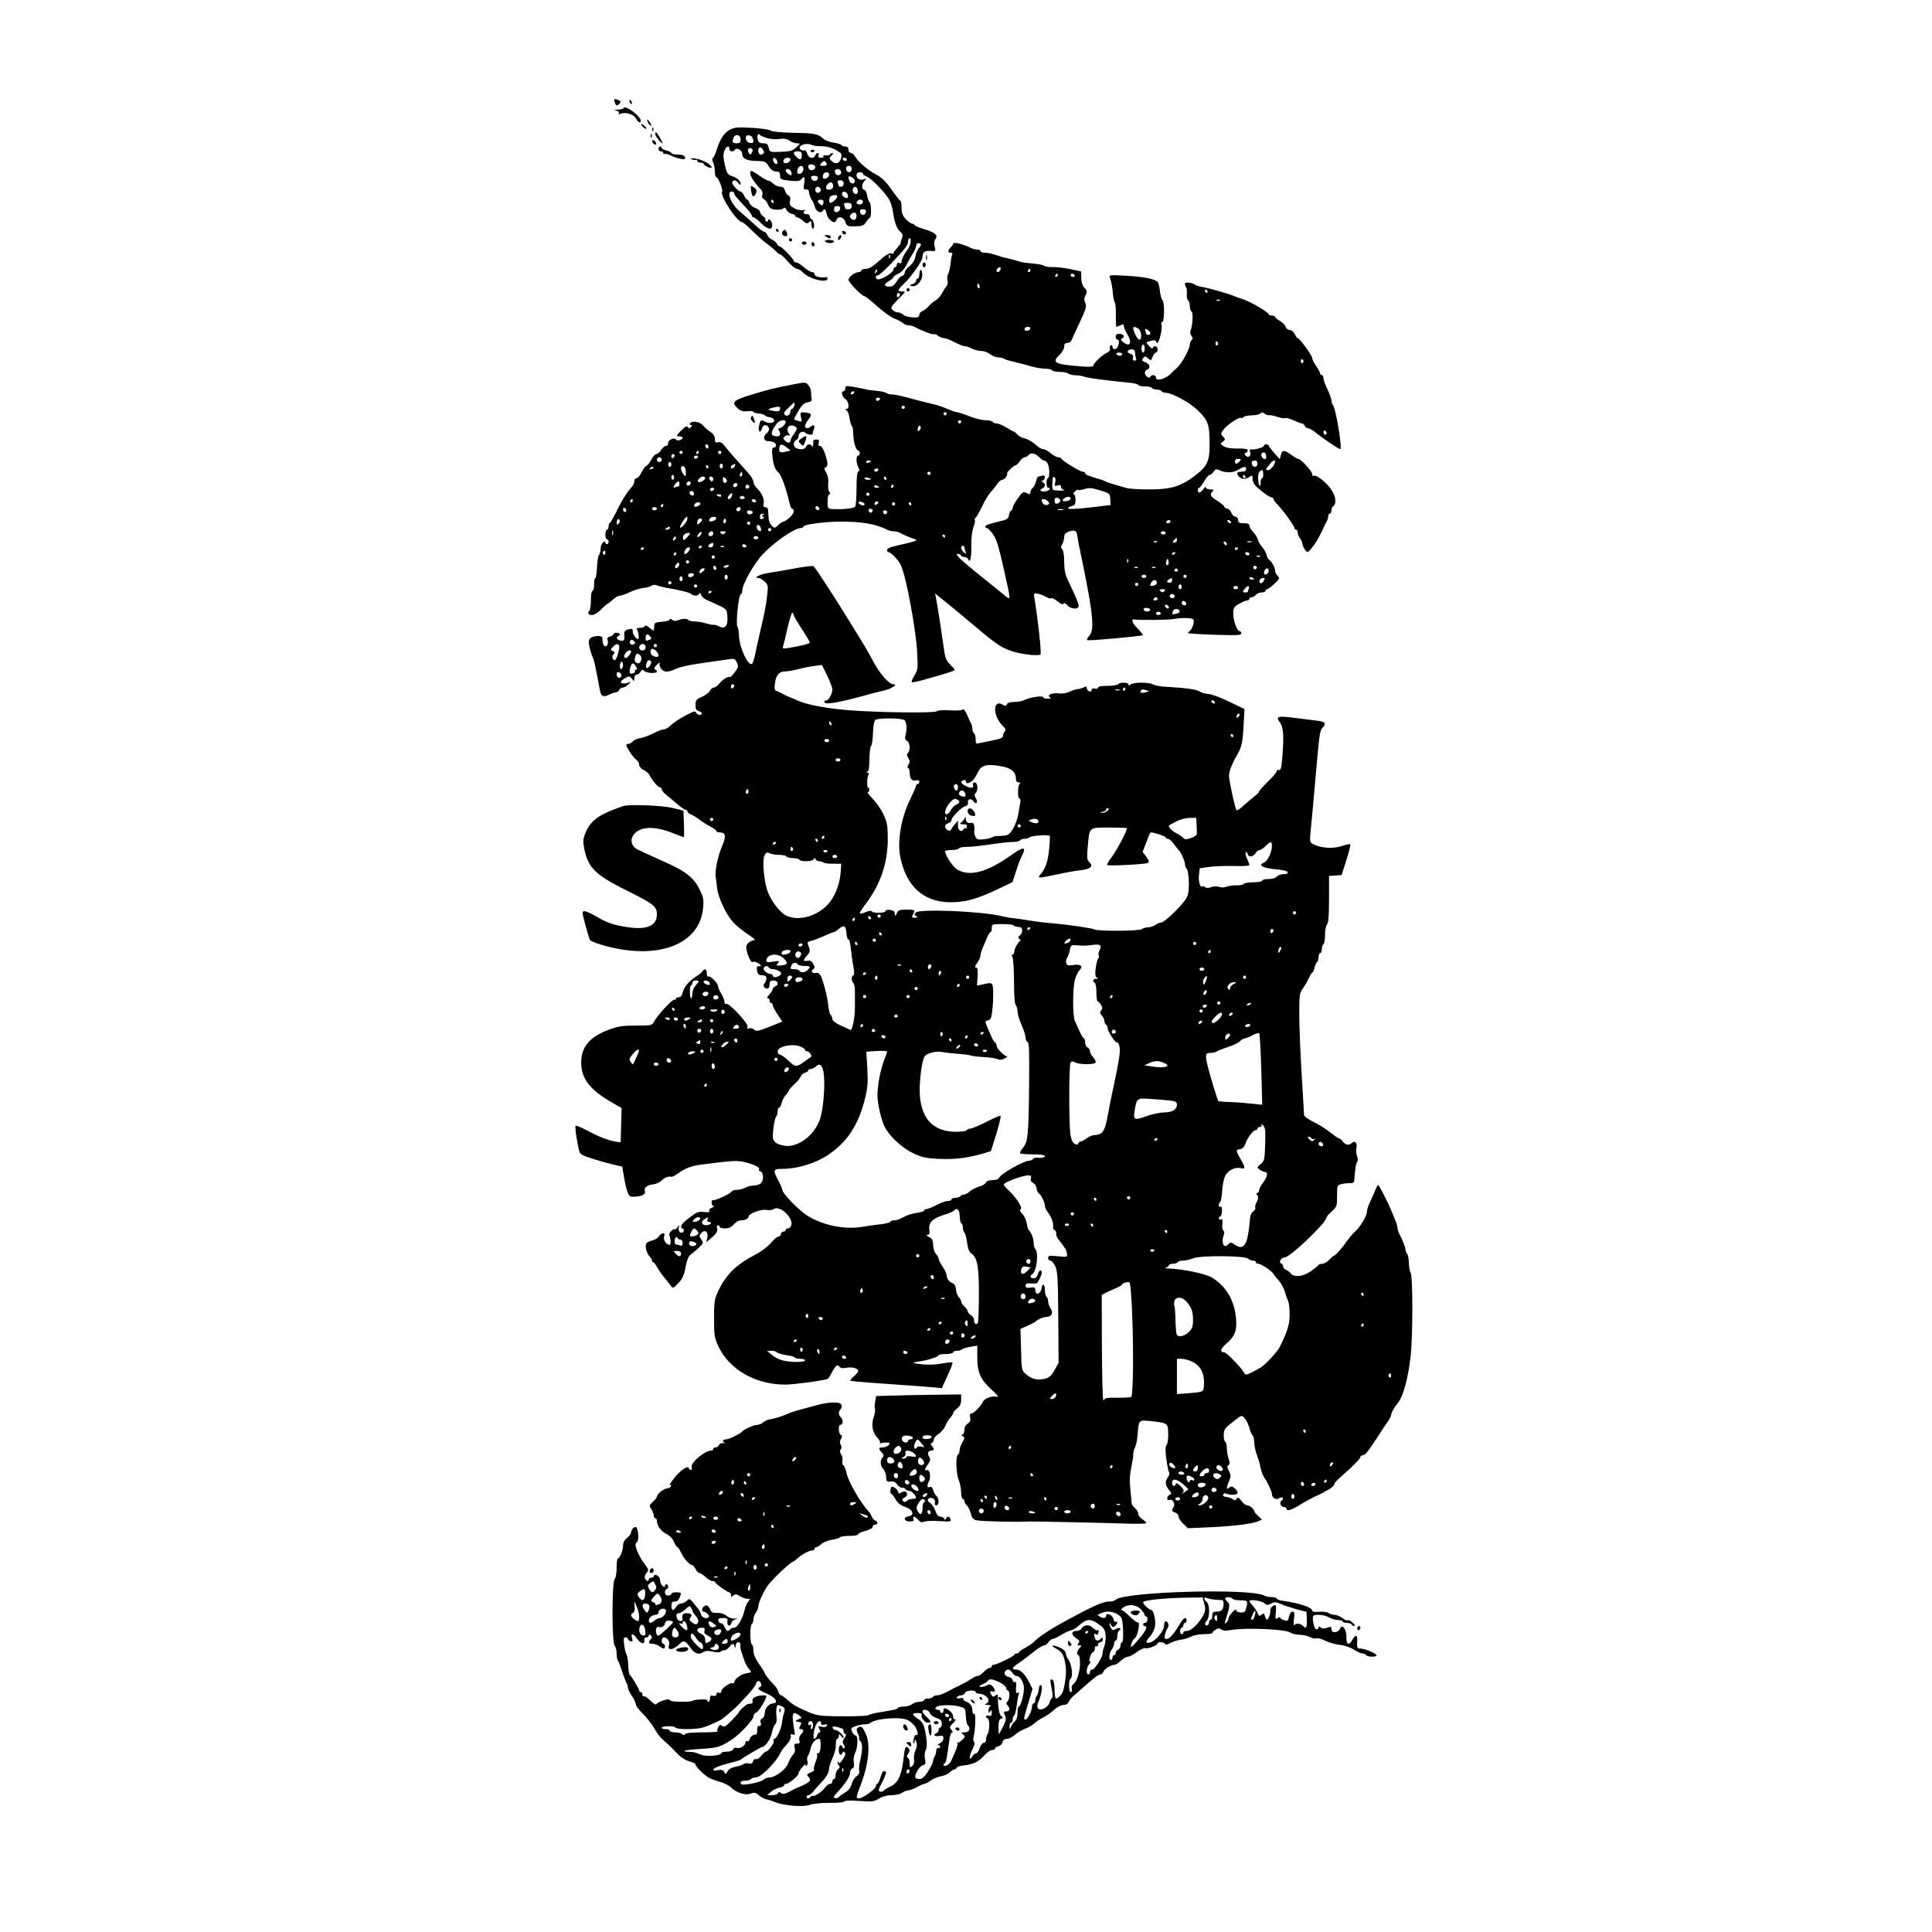 <?xml version="1.0" standalone="no"?>
<!DOCTYPE svg PUBLIC "-//W3C//DTD SVG 20010904//EN"
 "http://www.w3.org/TR/2001/REC-SVG-20010904/DTD/svg10.dtd">
<svg version="1.0" xmlns="http://www.w3.org/2000/svg"
 width="1200pt" height="1200pt" viewBox="0 0 1200 1200"
 preserveAspectRatio="xMidYMid meet">
<g transform="translate(0,1200) scale(0.1,-0.1)"
fill="#000000" stroke="none">
<path d="M3817 11369 c7 -26 15 -30 30 -13 13 13 11 16 -18 27 -13 4 -16 1
-12 -14z"/>
<path d="M3910 11371 c0 -6 4 -13 10 -16 6 -3 7 1 4 9 -7 18 -14 21 -14 7z"/>
<path d="M3875 11330 c-3 -6 -21 -11 -38 -11 -24 -1 -26 -3 -9 -6 13 -3 19 -9
16 -15 -5 -8 -1 -9 11 -4 31 12 82 -4 95 -30 14 -25 30 -32 30 -13 0 26 -94
97 -105 79z"/>
<path d="M4020 11254 c0 -13 18 -39 24 -34 2 3 -2 14 -10 24 -8 11 -14 16 -14
10z"/>
<path d="M3990 11215 c7 -8 17 -15 22 -15 5 0 3 7 -6 15 -8 8 -18 15 -22 15
-3 0 -1 -7 6 -15z"/>
<path d="M4051 11194 c0 -11 3 -14 6 -6 3 7 2 16 -1 19 -3 4 -6 -2 -5 -13z"/>
<path d="M4531 11193 c-35 -20 -60 -59 -81 -128 -7 -22 -17 -43 -22 -46 -6 -4
-6 -14 1 -27 6 -11 11 -37 11 -56 0 -20 4 -36 9 -36 12 0 43 -79 36 -90 -15
-25 93 -190 125 -190 5 0 33 -24 62 -53 29 -29 71 -66 93 -82 22 -16 47 -37
56 -47 9 -10 20 -18 25 -18 5 0 27 -21 48 -45 22 -25 47 -45 56 -45 9 0 25 -9
35 -20 39 -43 155 -72 155 -40 0 5 -3 9 -7 9 -35 -6 -73 3 -73 16 0 8 -7 15
-16 15 -9 0 -32 14 -51 30 -18 17 -40 30 -48 30 -8 0 -15 4 -15 9 0 13 -76 91
-88 91 -5 0 -12 7 -16 15 -3 8 -17 20 -31 27 -13 6 -27 19 -30 30 -4 10 -12
18 -18 18 -7 0 -35 21 -63 48 -28 26 -67 60 -87 77 -55 44 -88 125 -52 125 8
0 15 -5 15 -10 0 -11 13 -26 78 -95 17 -19 32 -39 32 -45 0 -5 5 -10 11 -10 6
0 26 -16 45 -35 41 -42 73 -47 70 -10 -1 23 -26 46 -26 24 0 -6 -5 -7 -11 -4
-6 4 -8 10 -5 13 3 3 -3 11 -14 19 -11 8 -20 20 -20 28 0 7 -13 18 -29 23 -16
6 -32 20 -36 31 -3 12 -10 21 -14 21 -4 0 -13 11 -19 25 -6 14 -16 25 -21 25
-16 0 -57 46 -53 58 5 17 23 15 38 -5 9 -12 13 -14 14 -5 0 19 -20 37 -55 49
-25 8 -31 17 -43 69 -10 44 -11 66 -3 87 11 29 31 37 31 12 0 -16 25 -21 34
-6 12 18 46 -1 46 -25 0 -30 31 -44 98 -44 42 -1 49 -4 67 -33 14 -22 28 -32
45 -32 19 0 25 -6 25 -25 0 -23 5 -26 60 -32 46 -5 63 -3 71 8 19 24 26 15 19
-25 -6 -34 -4 -39 12 -38 12 2 18 -5 18 -19 1 -11 8 -32 17 -45 9 -14 17 -33
19 -43 6 -28 37 -45 49 -26 11 18 19 11 25 -21 5 -23 30 -49 47 -49 5 0 11 7
14 15 10 26 44 18 55 -13 9 -27 13 -29 61 -28 43 1 54 6 67 26 9 14 19 27 24
28 10 5 9 90 -2 96 -5 3 -12 22 -15 41 -4 19 -11 35 -15 35 -19 0 -21 34 -4
53 17 19 17 20 1 14 -26 -9 -48 2 -48 24 0 12 7 19 20 19 11 0 20 -4 20 -9 0
-5 10 -13 22 -17 28 -9 123 -107 143 -148 9 -16 18 -48 21 -70 9 -65 25 -109
46 -126 15 -12 17 -20 10 -40 -5 -14 -9 -27 -8 -30 0 -3 -9 -16 -21 -30 -13
-13 -23 -28 -23 -32 0 -5 -4 -6 -10 -3 -13 8 -38 -7 -90 -54 -30 -27 -54 -41
-72 -41 -16 0 -28 -4 -28 -10 0 -5 -7 -10 -15 -10 -24 0 -65 -30 -65 -48 0
-16 84 -102 100 -102 5 0 41 -28 79 -63 38 -34 87 -69 107 -76 21 -8 44 -20
52 -27 7 -8 22 -14 33 -14 11 0 27 -4 37 -9 48 -26 114 -51 121 -47 4 3 17 -1
27 -9 10 -8 27 -15 36 -15 9 0 31 -8 50 -17 60 -30 68 -33 82 -33 7 0 27 -7
42 -15 16 -8 43 -15 59 -15 17 0 41 -9 55 -20 14 -11 37 -20 51 -20 14 0 29
-3 33 -7 4 -4 31 -13 59 -19 29 -7 77 -19 107 -28 30 -9 72 -16 92 -16 20 0
40 -4 43 -10 3 -5 25 -10 49 -10 23 0 47 -5 53 -11 5 -5 26 -10 44 -10 19 0
43 -4 54 -9 19 -8 160 -26 278 -37 31 -3 57 -9 57 -14 0 -5 18 -9 39 -9 22 0
43 -4 46 -10 3 -5 17 -10 30 -10 13 0 27 -4 30 -10 3 -5 15 -10 27 -10 38 0
153 -63 200 -111 62 -61 70 -85 71 -200 1 -113 -12 -143 -89 -202 -90 -69
-150 -87 -289 -87 -60 0 -122 4 -139 9 -17 5 -51 15 -76 22 -25 7 -49 16 -55
19 -5 4 -23 11 -40 15 -16 5 -32 9 -35 11 -3 1 -15 5 -27 9 -13 4 -23 11 -23
16 0 5 -7 9 -15 9 -16 0 -128 68 -133 82 -2 4 -11 8 -20 8 -9 0 -30 11 -46 25
-16 14 -37 25 -46 25 -10 0 -32 13 -49 29 -17 16 -46 33 -64 37 -17 3 -39 15
-48 25 -9 11 -19 19 -23 19 -3 0 -24 11 -46 25 -22 14 -48 25 -59 25 -11 0
-23 5 -26 10 -3 6 -23 10 -44 10 -20 0 -66 11 -101 25 -35 14 -70 25 -77 25
-7 0 -32 9 -56 19 -23 11 -62 24 -87 30 -25 5 -87 21 -139 35 -51 15 -105 26
-120 26 -15 0 -31 4 -36 9 -6 5 -35 12 -65 14 -30 3 -55 6 -55 7 0 1 -30 7
-67 14 -63 11 -68 11 -68 -6 0 -10 -4 -18 -10 -18 -18 0 -11 -35 10 -48 22
-13 28 -62 8 -62 -10 0 -10 -2 0 -9 8 -4 16 -27 19 -50 3 -23 10 -44 14 -47 5
-3 9 -27 9 -53 0 -46 18 -101 33 -101 4 0 7 -7 7 -15 0 -8 -4 -15 -10 -15 -14
0 -13 -46 1 -73 9 -16 9 -22 0 -25 -7 -2 -11 -38 -11 -105 0 -56 -4 -107 -8
-113 -7 -12 -75 -19 -139 -16 -32 2 -33 3 -33 47 0 27 5 45 11 45 8 0 8 4 0
14 -6 7 -9 31 -7 52 3 25 -1 48 -12 67 -13 23 -14 31 -4 34 16 6 15 30 -4 86
-9 28 -22 47 -31 47 -10 0 -12 6 -8 20 5 16 2 20 -14 20 -12 0 -20 -3 -20 -7
3 -19 -3 -47 -8 -35 -7 17 -30 15 -37 -3 -6 -16 -33 -20 -60 -9 -20 8 -21 43
-1 50 8 4 15 15 15 25 0 24 27 36 43 20 12 -12 48 -15 45 -3 0 4 2 15 7 25 9
22 -1 35 -17 19 -16 -16 -38 -15 -38 2 0 7 9 25 21 40 25 31 20 41 -21 44 -31
2 -31 1 -25 -29 7 -29 6 -31 -16 -24 -13 4 -25 9 -27 10 -2 1 10 24 26 51 21
37 36 50 58 55 19 3 28 10 25 20 -2 8 -3 25 -3 39 1 14 -6 35 -16 46 -16 21
-19 21 -87 8 -125 -24 -158 -32 -267 -65 -116 -36 -128 -47 -85 -86 16 -15 32
-20 60 -17 20 2 37 0 37 -4 0 -4 14 -9 32 -10 18 -2 35 -7 38 -11 3 -5 16 -11
29 -12 14 -2 26 -10 29 -16 6 -20 -27 -27 -54 -13 -28 16 -32 13 -40 -28 -7
-35 10 -46 19 -12 6 25 32 26 42 3 4 -12 -1 -24 -14 -35 -24 -19 -18 -48 9
-48 29 0 50 -11 50 -26 0 -8 -6 -14 -14 -14 -9 0 -12 -11 -10 -37 6 -68 16
-98 39 -118 19 -17 47 -95 72 -202 3 -13 9 -23 14 -23 5 0 9 -8 9 -18 0 -17
-49 -62 -66 -62 -4 0 -18 -10 -30 -21 -22 -21 -24 -21 -41 -4 -9 10 -18 29
-19 44 -1 14 -2 36 -3 49 0 13 -7 22 -17 22 -12 0 -15 6 -11 21 7 26 -11 67
-40 95 -13 12 -23 30 -23 41 0 11 -16 38 -36 59 -77 85 -120 134 -141 162 -16
21 -29 29 -43 25 -16 -4 -20 0 -20 21 0 17 -9 31 -27 43 -16 10 -36 28 -46 40
-19 24 -70 32 -82 13 -3 -5 -1 -10 6 -10 10 0 10 -3 1 -12 -10 -10 -14 -10
-20 0 -6 8 -18 2 -42 -23 -31 -32 -32 -35 -12 -35 12 0 22 -4 22 -9 0 -13 -33
-23 -40 -12 -10 17 -50 0 -50 -20 0 -11 -6 -19 -14 -19 -7 0 -21 -11 -30 -25
-9 -14 -22 -25 -29 -25 -7 0 -21 -15 -31 -34 -10 -19 -24 -37 -32 -40 -7 -3
-20 -21 -29 -40 -10 -20 -24 -36 -31 -36 -8 0 -14 -9 -14 -20 0 -10 -8 -27
-18 -37 -24 -24 -62 -85 -97 -158 -17 -33 -33 -61 -37 -63 -5 -2 -8 -12 -8
-23 0 -10 -4 -19 -10 -19 -5 0 -10 -13 -10 -30 0 -16 5 -30 10 -30 6 0 10 -7
10 -15 0 -8 -4 -15 -10 -15 -5 0 -10 5 -10 11 0 8 -5 8 -15 -1 -8 -7 -15 -24
-15 -39 0 -15 -4 -31 -9 -37 -6 -5 -11 -39 -13 -76 -2 -38 -6 -68 -10 -68 -5
0 -8 -18 -8 -40 0 -22 -4 -40 -10 -40 -6 0 -10 -26 -10 -59 0 -33 -5 -63 -10
-66 -6 -4 -8 -11 -5 -16 12 -19 47 -8 79 26 19 19 37 35 40 35 3 0 17 11 32
25 15 14 34 25 44 25 9 0 36 10 60 21 24 12 62 24 85 27 22 2 46 9 52 14 7 6
21 7 30 3 10 -4 38 -11 63 -16 91 -16 144 -29 154 -39 14 -14 43 -12 49 3 4 7
8 5 12 -8 3 -12 21 -26 38 -33 18 -7 52 -23 77 -35 43 -21 45 -24 48 -68 4
-57 -16 -79 -51 -60 -13 7 -27 11 -33 10 -5 -2 -27 3 -49 9 -22 7 -54 12 -72
12 -17 0 -34 4 -38 9 -6 11 -40 9 -68 -3 -10 -5 -23 -3 -32 4 -10 8 -15 9 -15
2 0 -6 -21 -12 -47 -14 -40 -2 -48 -6 -49 -23 -1 -11 -2 -24 -3 -29 -1 -5 -12
1 -25 13 -15 14 -26 19 -31 12 -3 -6 -18 -11 -33 -11 -15 0 -22 -4 -17 -8 10
-7 17 -62 8 -62 -12 0 -33 31 -33 48 0 17 -4 19 -27 13 -24 -7 -28 -13 -25
-39 2 -26 -2 -32 -17 -32 -23 0 -40 22 -23 28 19 6 14 22 -8 22 -11 0 -20 -4
-20 -9 0 -5 -9 -11 -21 -14 -15 -4 -19 -11 -15 -24 7 -22 -6 -45 -20 -35 -5 4
-10 15 -11 25 0 9 -1 22 -2 27 -2 15 -58 12 -74 -4 -12 -12 -12 -24 -5 -58 6
-24 15 -51 20 -61 8 -16 17 -58 45 -209 6 -34 23 -40 58 -22 15 8 34 14 41 14
8 0 17 7 20 15 4 8 14 15 24 15 9 0 25 10 36 22 11 13 13 18 4 12 -22 -13 -59
-12 -53 2 2 6 15 17 29 24 21 12 26 11 39 -6 14 -18 14 -18 15 4 0 12 6 22 15
22 7 0 18 8 24 18 8 14 12 15 22 5 15 -15 79 -18 79 -4 0 5 -5 11 -12 13 -8 3
-4 13 11 29 14 13 22 17 19 9 -7 -21 13 -47 37 -51 11 -2 36 4 55 13 34 17
102 31 230 48 36 5 83 12 105 15 36 6 41 4 52 -21 11 -23 9 -30 -14 -60 -14
-19 -28 -32 -31 -30 -8 8 -45 -15 -65 -41 -10 -12 -25 -23 -32 -23 -8 0 -19
-9 -25 -20 -6 -11 -29 -28 -50 -38 -35 -15 -40 -21 -40 -50 0 -25 5 -35 20
-39 23 -6 27 -23 5 -23 -9 0 -18 6 -21 14 -5 12 -19 8 -71 -21 -36 -19 -76
-46 -88 -59 -12 -13 -31 -24 -41 -24 -11 0 -39 -11 -64 -24 -25 -13 -61 -26
-81 -30 -21 -4 -42 -13 -49 -21 -7 -8 -19 -15 -26 -15 -8 0 -14 -3 -14 -7 0
-15 43 -78 61 -91 11 -7 19 -22 19 -32 0 -11 12 -25 27 -32 15 -7 32 -22 38
-33 17 -34 52 -75 64 -75 6 0 11 -6 11 -12 0 -7 12 -22 26 -33 14 -11 45 -37
68 -57 24 -21 48 -38 55 -38 6 0 11 -5 11 -10 0 -6 10 -14 23 -19 13 -5 36
-20 53 -33 16 -12 46 -32 67 -42 20 -11 37 -23 37 -28 0 -4 8 -8 19 -8 39 0
43 -24 16 -85 -25 -58 -45 -153 -40 -190 2 -11 6 -43 9 -71 8 -61 53 -158 98
-210 18 -21 60 -55 92 -76 39 -25 52 -38 39 -38 -11 0 -27 -8 -36 -18 -14 -15
-15 -25 -6 -58 13 -45 27 -66 40 -58 5 3 19 -2 31 -10 20 -14 18 -21 -5 -17
-5 1 -7 -11 -5 -26 2 -16 9 -28 18 -29 35 -2 40 -5 40 -22 0 -10 -5 -23 -11
-29 -13 -13 -4 -33 17 -33 8 0 14 10 14 25 0 20 5 25 25 25 28 0 35 -27 10
-36 -8 -4 -15 -11 -15 -17 0 -6 -10 -21 -22 -34 -12 -13 -16 -23 -10 -23 7 0
12 -7 12 -15 0 -8 5 -15 10 -15 6 0 10 -6 10 -13 0 -8 13 -34 30 -58 l29 -44
-27 -11 c-119 -49 -134 -53 -148 -39 -8 8 -22 11 -31 8 -12 -5 -15 -2 -10 10
7 19 -117 152 -133 142 -6 -3 -10 2 -10 12 0 10 -9 33 -20 51 -11 18 -20 38
-20 46 0 19 -48 68 -60 61 -6 -3 -10 5 -10 19 0 28 -14 34 -27 13 -4 -7 -20
-20 -35 -29 -48 -31 -76 -63 -86 -98 -6 -23 -14 -35 -25 -34 -10 1 -17 -2 -17
-7 0 -5 -6 -9 -14 -9 -14 0 -103 -97 -124 -136 -12 -23 -18 -24 -112 -24 -82
0 -111 -4 -167 -25 -122 -46 -173 -107 -173 -206 0 -99 55 -169 195 -249 l56
-32 -3 -106 -3 -107 -25 3 c-44 6 -113 32 -182 70 -37 20 -70 33 -73 30 -6 -6
13 -130 25 -164 6 -15 31 -27 97 -46 48 -15 106 -30 128 -35 l40 -9 11 -66 c6
-36 16 -79 23 -95 11 -26 15 -28 54 -25 43 4 60 17 52 39 -6 17 20 35 53 37
15 1 38 11 52 24 21 20 40 27 63 23 4 -1 22 9 40 22 41 30 80 45 137 53 212
27 231 28 283 14 56 -14 91 -33 81 -43 -4 -4 1 -9 10 -13 20 -8 21 -57 1 -74
-8 -7 -27 -13 -41 -13 -15 1 -38 -6 -53 -13 -14 -8 -38 -14 -53 -14 -15 0 -30
-5 -34 -11 -9 -15 -106 -59 -116 -53 -4 3 -8 -4 -8 -15 0 -12 6 -21 13 -22 6
0 2 -4 -11 -10 -14 -5 -20 -14 -16 -20 5 -8 -5 -10 -32 -7 -34 5 -46 0 -92
-35 -51 -38 -64 -61 -40 -69 6 -2 8 -9 4 -16 -12 -20 -37 -2 -30 22 6 21 6 21
-10 1 -8 -11 -16 -16 -16 -11 0 5 -9 1 -20 -9 -11 -10 -16 -23 -12 -29 3 -6 7
-23 7 -38 0 -21 -3 -24 -16 -17 -21 11 -30 34 -23 54 9 22 -19 19 -33 -4 -7
-11 -26 -22 -43 -26 -17 -4 -34 -13 -37 -21 -7 -19 4 -60 22 -78 8 -8 15 -19
15 -25 0 -6 3 -11 8 -11 4 0 15 -15 25 -33 10 -18 30 -46 44 -63 14 -16 31
-38 39 -49 14 -19 15 -18 47 15 26 27 36 49 45 99 7 41 18 68 30 77 10 7 33
26 51 43 31 29 32 32 17 53 -14 20 -14 24 1 40 22 25 45 6 36 -31 l-6 -26 24
20 c39 32 49 48 43 67 -3 10 -1 18 5 18 6 0 11 -4 11 -10 0 -5 15 -10 33 -10
23 0 40 8 55 25 12 14 31 25 41 25 28 0 51 11 51 24 0 18 79 48 110 41 16 -3
37 -1 47 6 39 24 122 -56 108 -102 -4 -11 -13 -19 -21 -19 -8 0 -14 -4 -14
-10 0 -5 -7 -10 -15 -10 -8 0 -15 -7 -15 -15 0 -8 -6 -15 -14 -15 -8 0 -29
-18 -47 -39 -18 -22 -60 -54 -93 -71 -126 -66 -187 -126 -238 -235 -20 -43
-23 -65 -23 -165 0 -104 3 -121 27 -172 68 -145 231 -238 417 -238 50 0 249
27 263 36 4 3 17 23 28 45 21 40 33 48 46 28 4 -6 19 -9 36 -5 38 8 78 -2 78
-19 0 -8 -12 -23 -27 -34 -14 -12 -24 -24 -21 -27 3 -2 102 -11 219 -19 118
-8 244 -17 281 -21 l68 -6 35 77 c20 43 34 80 31 83 -3 2 -33 -1 -66 -7 -35
-7 -85 -9 -120 -5 -67 7 -71 11 -20 18 48 6 120 29 120 38 0 5 20 8 45 8 25 0
45 5 45 10 0 6 10 10 23 10 13 0 27 4 32 9 6 5 29 12 53 16 l42 7 0 -71 c0
-95 20 -140 89 -202 31 -28 47 -48 36 -45 -31 9 -79 -8 -90 -31 -15 -30 -58
-73 -73 -73 -8 0 -10 -8 -6 -24 4 -18 0 -28 -15 -38 -13 -8 -21 -23 -21 -40 0
-16 -6 -28 -12 -28 -9 0 -8 -3 2 -10 13 -8 13 -13 -3 -39 -9 -16 -17 -38 -17
-49 0 -12 -4 -24 -10 -27 -15 -9 -12 -118 5 -158 8 -20 15 -55 15 -77 0 -22 5
-40 10 -40 6 0 10 -6 10 -14 0 -7 7 -19 15 -26 8 -7 19 -29 25 -50 8 -31 16
-39 38 -43 38 -7 266 -12 325 -7 17 1 445 -8 600 -13 70 -3 127 -1 127 3 0 4
-11 15 -25 24 -14 9 -25 24 -25 34 0 10 -9 25 -20 35 -11 9 -20 22 -21 29 0 7
-4 47 -8 88 -6 54 -4 93 6 138 7 35 13 68 12 75 -1 7 1 20 4 30 4 9 10 25 13
35 4 9 8 37 10 62 7 91 7 91 76 84 112 -12 113 -13 114 -77 1 -31 -3 -63 -10
-72 -8 -12 -9 -35 -1 -90 5 -40 13 -77 17 -81 4 -3 1 -16 -7 -28 -20 -28 -19
-48 5 -79 17 -21 18 -26 5 -31 -8 -3 -15 -13 -15 -22 0 -10 5 -14 15 -10 19 7
37 -25 24 -45 -13 -21 -11 -27 11 -34 11 -3 20 -14 20 -24 0 -9 13 -30 29 -45
l29 -28 138 6 c149 7 266 22 301 38 l21 10 -24 23 c-13 12 -24 25 -24 29 0 13
-28 36 -43 36 -9 0 -25 12 -36 27 -17 23 -22 25 -30 14 -7 -12 -13 -12 -24 -3
-8 7 -25 13 -39 14 -16 1 -24 7 -21 15 3 8 11 10 21 5 25 -10 65 -8 69 4 2 6
-6 19 -17 29 -16 14 -22 15 -35 5 -19 -16 -19 -2 -1 41 12 29 12 37 -1 63 -12
22 -12 30 -3 36 10 6 10 15 1 40 -6 18 -11 48 -11 66 0 18 -4 36 -10 39 -5 3
-10 23 -9 43 0 33 7 42 56 80 54 43 55 44 73 24 10 -11 24 -38 30 -60 6 -23
15 -44 20 -47 6 -3 10 -23 10 -43 1 -20 8 -55 16 -77 8 -22 16 -47 18 -55 5
-33 19 -76 28 -87 17 -21 48 -87 48 -101 0 -24 23 -40 42 -29 9 6 21 8 25 4 4
-5 1 -12 -6 -17 -17 -10 -7 -40 13 -40 8 0 16 -6 18 -13 4 -16 35 -4 103 39
22 13 56 31 75 40 19 8 42 19 50 24 8 6 22 13 30 17 19 9 40 29 40 40 0 4 21
26 47 48 65 57 113 105 113 116 0 5 5 9 11 9 6 0 16 6 24 13 12 12 72 100 100
146 6 9 20 31 33 48 12 17 22 36 22 42 0 14 19 48 46 82 30 39 60 149 75 279
15 126 15 505 1 524 -5 6 -10 34 -11 61 -1 28 -6 54 -12 59 -5 6 -9 16 -9 24
0 13 -21 66 -41 104 -5 10 -9 24 -9 33 0 8 -7 31 -16 52 -9 21 -21 49 -26 63
-16 40 -73 150 -78 150 -3 0 -11 -15 -18 -33 -7 -17 -22 -50 -32 -72 -11 -22
-20 -50 -20 -63 0 -25 -45 -99 -76 -124 -11 -9 -33 -36 -50 -59 -29 -43 -71
-89 -80 -89 -3 0 -15 -11 -28 -25 -13 -14 -33 -25 -44 -25 -11 0 -22 -4 -24
-8 -1 -5 -24 -22 -49 -40 -50 -33 -103 -37 -124 -9 -5 7 -18 16 -27 20 -10 3
-18 13 -18 21 0 8 -5 16 -12 18 -18 6 -1 38 21 38 34 0 261 217 261 249 0 5
15 22 33 38 30 27 32 32 32 95 0 66 0 67 30 74 17 4 40 6 53 5 12 -1 22 4 23
11 7 87 11 114 19 122 5 5 5 19 -1 34 -5 14 -7 38 -4 53 7 30 -10 48 -28 30
-17 -17 -41 -13 -57 9 -8 11 -19 20 -24 20 -5 0 -28 16 -52 35 -24 20 -70 49
-104 66 -33 16 -60 35 -60 42 0 7 -7 120 -15 252 -8 132 -15 300 -15 373 0
125 2 135 24 165 13 18 29 47 37 65 8 17 17 32 21 32 3 0 9 13 13 30 4 16 11
32 16 35 5 4 9 17 9 31 0 13 5 24 10 24 6 0 10 11 10 24 0 14 5 28 10 31 6 3
10 30 10 59 0 28 6 58 13 65 8 8 12 54 12 156 l0 144 39 3 39 3 30 93 c16 51
27 95 24 98 -3 3 -27 -2 -53 -11 -53 -18 -128 -13 -174 10 -25 13 -26 15 -19
87 4 40 15 156 24 258 30 347 32 360 49 379 26 29 19 39 -36 45 -29 4 -90 11
-136 17 -104 14 -121 9 -93 -27 23 -29 27 -85 15 -227 -5 -58 -10 -74 -20 -70
-8 3 -14 0 -14 -7 0 -7 -25 -36 -55 -65 -30 -30 -55 -57 -55 -62 0 -5 -12 -17
-27 -28 -14 -11 -45 -37 -67 -57 -22 -21 -43 -35 -46 -30 -7 7 -33 125 -45
195 -6 36 10 80 54 157 23 40 30 73 35 170 l6 106 -98 47 c-54 26 -111 47
-128 47 -16 0 -39 6 -50 14 -19 14 -94 24 -209 30 -33 1 -70 8 -82 14 -28 16
-126 15 -141 0 -9 -9 -12 -9 -12 0 0 14 -56 16 -65 2 -3 -5 -33 -10 -66 -10
-37 0 -59 -4 -59 -11 0 -6 -9 -9 -20 -6 -13 3 -20 0 -20 -9 0 -8 -6 -11 -15
-8 -8 4 -15 13 -15 20 0 11 -4 12 -19 4 -11 -5 -27 -10 -36 -10 -9 0 -32 -7
-51 -16 -20 -10 -47 -14 -66 -11 -40 6 -78 -10 -57 -24 10 -6 6 -9 -13 -9 -16
0 -28 4 -28 9 0 12 -80 1 -112 -15 -15 -8 -45 -14 -68 -14 -26 0 -43 -5 -46
-15 -5 -11 -10 -12 -24 -3 -64 40 -66 -68 -2 -130 18 -17 22 -26 13 -35 -6 -6
-11 -18 -11 -27 0 -12 -16 -20 -62 -28 -35 -7 -73 -15 -85 -18 -20 -6 -23 -3
-23 24 0 17 -4 34 -10 37 -5 3 -10 15 -10 26 0 10 -4 27 -9 37 -5 9 -17 34
-26 56 -11 24 -20 35 -27 28 -5 -5 -40 -7 -78 -4 -41 3 -75 0 -82 -6 -15 -12
-346 -8 -538 6 -135 10 -260 33 -319 58 -20 9 -47 21 -61 26 -14 6 -32 14 -40
19 -8 5 -23 12 -34 16 -16 5 -17 13 -12 52 7 50 26 71 66 71 14 0 50 6 80 14
30 8 75 17 100 20 l45 6 33 -67 c18 -38 33 -76 32 -85 0 -28 -22 -68 -37 -68
-7 0 -13 -4 -13 -10 0 -20 85 -6 265 44 28 8 73 19 102 26 50 11 94 40 61 40
-25 0 -82 64 -121 136 -38 71 -48 88 -130 221 -107 175 -234 370 -244 376 -5
4 -59 -3 -119 -14 -60 -11 -133 -24 -162 -28 -50 -7 -97 -31 -61 -31 8 0 26
-10 38 -22 21 -19 23 -27 17 -77 -7 -69 -17 -118 -46 -241 -12 -52 -26 -115
-31 -140 -5 -24 -13 -48 -17 -52 -23 -23 -81 102 -82 175 0 21 -4 46 -10 56
-11 21 8 201 22 201 4 0 8 9 8 19 0 42 74 172 129 230 78 80 196 161 236 161
8 0 15 4 15 9 0 13 131 31 232 31 136 0 219 -15 290 -51 10 -5 27 -9 38 -9 11
0 28 -4 38 -9 29 -15 76 -35 97 -41 20 -7 0 -13 -127 -42 -29 -6 -48 -16 -48
-24 0 -8 4 -14 8 -14 16 0 60 -45 76 -78 33 -65 94 -391 103 -549 5 -93 4
-104 -17 -138 -12 -20 -20 -39 -17 -42 3 -3 37 4 74 14 37 11 96 28 131 38 34
10 62 21 62 24 0 3 -14 19 -29 34 -25 24 -31 41 -41 115 -13 96 -37 251 -46
296 l-6 30 43 -35 c24 -18 97 -79 163 -134 169 -143 198 -164 263 -187 63 -22
177 -36 186 -22 6 12 -14 202 -38 350 -5 30 -4 31 22 26 16 -3 38 -12 50 -19
12 -8 26 -12 32 -9 5 3 23 -5 39 -19 20 -16 33 -22 37 -15 4 7 13 4 25 -10 21
-24 70 -27 70 -4 0 15 -18 58 -66 158 -18 37 -24 67 -24 116 0 39 -5 71 -12
78 -10 10 -10 17 0 32 6 11 12 31 12 44 0 18 8 27 32 35 32 11 45 5 49 -24 4
-29 10 -61 33 -170 66 -322 75 -418 42 -454 -11 -12 -17 -24 -13 -27 6 -6 338
24 345 31 3 2 -12 21 -32 41 -36 36 -43 62 -15 56 21 -5 210 -3 239 3 47 9
111 8 121 -2 11 -11 -5 -63 -24 -75 -6 -4 -9 -9 -7 -11 3 -2 78 -7 168 -10
135 -4 162 -3 162 9 0 8 -5 14 -11 14 -16 0 -39 65 -39 109 0 34 4 42 36 60
19 12 42 21 50 21 8 0 14 5 14 10 0 6 6 10 14 10 7 0 19 7 26 15 7 8 23 15 36
15 13 0 24 5 24 10 0 6 4 10 10 10 5 0 26 15 46 34 32 30 34 35 20 49 -9 9
-16 23 -16 31 0 20 -21 58 -36 68 -7 4 -15 19 -18 34 -4 14 -16 35 -27 47 -11
12 -22 32 -26 45 -3 13 -16 34 -29 47 -13 13 -24 31 -24 40 0 11 -10 15 -35
15 -28 0 -35 4 -35 20 0 11 -7 20 -15 20 -9 0 -21 11 -27 25 -6 14 -17 25 -25
25 -7 0 -16 6 -19 13 -2 7 -22 24 -44 37 -42 26 -48 38 -28 58 9 9 6 12 -15
12 -15 0 -27 6 -27 12 0 7 -7 2 -16 -10 -17 -25 -34 -29 -34 -7 0 8 4 15 8 15
5 0 18 18 31 40 12 22 28 40 34 40 7 0 18 9 25 20 9 15 17 18 30 12 39 -20 89
-21 121 -1 38 23 51 24 51 4 0 -10 -10 -15 -30 -15 -22 0 -28 -4 -24 -15 11
-29 43 -38 70 -20 23 15 24 15 24 -10 0 -15 11 -36 24 -48 40 -37 84 -67 95
-67 6 0 11 -4 11 -10 0 -5 10 -19 23 -32 33 -33 107 -135 107 -148 0 -5 5 -10
10 -10 6 0 10 -8 10 -17 0 -10 7 -27 15 -37 8 -11 15 -27 15 -35 0 -9 8 -25
16 -36 15 -20 16 -19 44 14 16 19 41 60 55 90 15 31 30 64 36 73 5 10 9 25 9
33 0 8 5 15 10 15 6 0 10 9 10 19 0 11 4 22 9 25 24 15 19 62 -11 106 -33 47
-93 94 -109 84 -5 -3 -9 3 -9 12 0 17 -71 94 -87 94 -5 0 -24 11 -43 25 -43
32 -56 31 -64 -1 l-7 -26 -34 38 c-19 21 -35 42 -35 46 0 4 -7 8 -15 8 -8 0
-15 -4 -15 -9 0 -10 -57 -26 -78 -22 -9 1 -12 -4 -7 -18 7 -23 -12 -38 -28
-21 -9 10 -9 14 1 17 6 3 12 10 12 16 0 8 -21 12 -63 11 -39 -1 -71 4 -86 14
-23 14 -24 15 -6 28 17 13 17 15 1 33 -16 18 -15 20 10 50 26 31 104 79 104
64 0 -4 5 -2 12 5 7 7 30 12 53 12 23 0 46 5 53 12 8 8 15 8 26 -1 8 -7 20
-11 28 -10 7 2 30 -3 51 -10 21 -7 43 -11 50 -8 7 3 30 -4 52 -14 21 -10 44
-19 51 -19 6 0 14 -7 18 -15 3 -8 12 -15 20 -15 8 0 27 -11 43 -23 36 -31 149
-107 157 -107 15 0 -27 255 -45 274 -5 6 -9 18 -9 28 0 10 -11 41 -25 70 -14
28 -25 60 -25 70 0 10 -4 18 -10 18 -5 0 -10 4 -10 10 0 5 -11 26 -25 46 -14
20 -25 43 -25 51 0 15 -78 123 -90 123 -4 0 -12 11 -18 25 -7 14 -20 25 -31
25 -11 0 -22 9 -26 20 -3 11 -19 27 -36 37 -16 9 -29 21 -29 25 0 4 -9 8 -20
8 -11 0 -20 4 -20 8 0 12 -114 79 -159 93 -20 6 -47 16 -61 22 -37 15 -150 47
-190 54 -19 3 -39 9 -45 13 -22 16 -65 21 -65 7 0 -8 3 -17 7 -21 4 -4 6 -22
5 -41 -2 -18 1 -36 7 -40 6 -3 11 -19 11 -35 0 -16 5 -32 11 -35 11 -7 7 -85
-6 -118 -4 -10 -2 -24 5 -33 10 -11 10 -18 2 -26 -7 -7 -12 -19 -12 -28 0 -27
-49 -117 -78 -143 -8 -7 -26 -24 -40 -38 -33 -33 -92 -49 -92 -25 0 18 -25 22
-35 6 -5 -8 -11 -7 -21 1 -18 15 -18 35 1 43 24 9 17 36 -11 46 -22 9 -24 13
-14 25 11 14 15 14 31 -1 17 -16 19 -15 28 10 6 14 15 26 21 26 5 0 10 9 10
20 0 11 -7 20 -15 20 -8 0 -15 -5 -15 -12 0 -6 -9 -2 -21 11 -24 25 -24 26 14
35 16 4 27 2 27 -4 0 -5 4 -10 8 -10 12 0 34 93 26 113 -3 10 -1 17 5 17 14 0
15 122 1 136 -6 6 -13 33 -16 59 -2 27 -10 52 -17 57 -27 18 -87 29 -191 35
-105 6 -109 5 -102 -13 9 -23 15 -57 19 -104 2 -20 7 -42 11 -49 5 -8 8 -44 7
-82 -1 -38 1 -69 4 -69 4 0 15 5 26 10 15 8 19 7 19 -4 0 -9 9 -30 20 -48 35
-58 20 -88 -25 -52 -14 11 -16 18 -7 21 21 8 13 28 -13 29 -18 2 -25 -3 -25
-17 0 -10 5 -19 11 -19 18 0 6 -55 -13 -58 -11 -2 -18 3 -18 13 0 9 -5 13 -11
10 -6 -4 -8 -13 -5 -21 4 -9 -4 -19 -22 -27 -28 -12 -82 -65 -82 -81 0 -4 -33
-6 -72 -2 -169 13 -188 23 -137 72 16 15 29 38 29 51 0 16 6 23 20 23 11 0 23
8 26 18 4 9 26 59 51 111 38 80 43 97 34 118 -8 16 -8 30 -1 43 14 26 13 36
-7 55 -9 10 -17 34 -17 58 l-1 41 -65 14 c-36 8 -85 13 -109 13 -24 -1 -49 3
-55 8 -6 5 -38 12 -71 14 -33 3 -67 7 -75 10 -17 7 -104 29 -107 28 -2 0 -21
6 -44 14 -23 8 -54 15 -70 15 -16 0 -29 5 -29 10 0 6 -9 10 -20 10 -11 0 -28
4 -38 9 -50 25 -111 40 -111 28 0 -4 -7 -15 -16 -23 -19 -20 -19 -34 1 -34 8
0 12 -5 9 -10 -4 -6 -8 -31 -11 -56 -2 -25 -9 -55 -15 -65 -5 -11 -7 -29 -4
-40 4 -11 1 -27 -5 -35 -7 -8 -20 -29 -30 -47 -9 -17 -27 -37 -39 -43 -11 -6
-31 -22 -43 -36 -13 -14 -31 -28 -40 -31 -10 -4 -18 -13 -18 -22 0 -8 -6 -15
-12 -16 -36 -3 -75 4 -89 17 -8 8 -23 14 -33 14 -10 0 -24 7 -32 15 -14 13
-10 20 30 61 25 25 46 47 46 50 0 2 -9 4 -20 4 -27 0 -25 10 10 43 52 49 120
146 120 172 0 29 16 40 53 36 28 -3 29 -1 22 29 -4 19 -2 36 5 45 19 23 -3 42
-71 62 -32 10 -59 21 -59 25 0 4 -6 8 -13 8 -7 0 -25 13 -40 28 -20 21 -27 38
-27 69 0 23 -3 43 -7 45 -5 2 -24 26 -43 53 -47 68 -69 90 -112 113 -47 24
-111 80 -127 110 -6 12 -18 22 -26 22 -8 0 -15 9 -15 20 0 13 -7 20 -19 20
-11 0 -22 4 -25 9 -3 5 -25 12 -49 15 -24 4 -53 15 -63 24 -33 31 -55 35 -186
37 -77 2 -133 7 -141 14 -8 6 -61 14 -118 17 -90 5 -108 3 -138 -13z m234 -51
c22 -6 57 -9 78 -5 25 4 44 1 61 -11 14 -9 35 -16 47 -16 21 0 21 -1 -5 -25
-26 -24 -41 -27 -128 -29 -33 -1 -38 2 -44 27 -4 22 -11 27 -34 27 -20 0 -29
6 -33 22 -7 24 2 46 12 31 3 -5 24 -14 46 -21z m-165 -7 c0 -20 -5 -25 -25
-25 -26 0 -29 7 -19 34 10 27 44 20 44 -9z m74 9 c11 -27 7 -35 -16 -32 -28 4
-37 48 -9 48 10 0 22 -7 25 -16z m371 -46 c6 -3 31 -6 57 -6 42 -1 75 -12 116
-40 18 -12 5 -59 -18 -65 -11 -3 -26 3 -35 13 -15 16 -15 19 0 34 9 9 12 16 6
16 -5 0 -12 -4 -16 -9 -3 -6 -14 -8 -25 -6 -12 2 -18 0 -15 -6 4 -5 -4 -9 -15
-9 -16 0 -20 5 -16 15 3 8 1 15 -5 15 -5 0 -12 -7 -15 -15 -10 -25 -43 -18
-50 11 -4 14 -12 23 -19 20 -7 -2 -17 0 -23 6 -24 24 40 46 73 26z m-301 -49
c-3 -5 -12 -9 -20 -9 -14 0 -20 31 -7 44 9 9 34 -24 27 -35z m-70 23 c2 -4 0
-14 -5 -22 -8 -13 -10 -13 -18 0 -10 15 -6 30 9 30 5 0 11 -4 14 -8z m306 -37
c0 -29 -12 -32 -34 -9 -23 22 -20 34 9 34 20 0 25 -5 25 -25z m-152 -39 c3
-12 -1 -17 -10 -14 -7 3 -15 13 -16 22 -3 12 1 17 10 14 7 -3 15 -13 16 -22z
m82 16 c0 -15 -22 -31 -36 -25 -18 7 -5 33 17 33 10 0 19 -4 19 -8z m350 -2
c0 -5 -4 -10 -9 -10 -6 0 -13 5 -16 10 -3 6 1 10 9 10 9 0 16 -4 16 -10z
m-126 -25 c4 -11 -2 -15 -21 -15 -21 0 -24 2 -13 15 7 8 16 15 20 15 4 0 10
-7 14 -15z m-71 -19 c6 -15 -19 -30 -34 -20 -5 3 -9 12 -9 20 0 18 36 18 43 0z
m-73 -16 c0 -11 -7 -23 -15 -27 -21 -8 -28 1 -20 26 8 27 35 27 35 1z m300 0
c0 -23 -25 -27 -33 -6 -7 16 1 26 20 26 7 0 13 -9 13 -20z m-376 -16 c4 -9 4
-19 1 -22 -6 -6 -35 18 -35 29 0 16 28 10 34 -7z m310 1 c7 -20 -23 -33 -34
-14 -5 7 -6 17 -4 21 9 13 32 9 38 -7z m-74 -20 c0 -16 -27 -32 -37 -22 -3 4
-3 13 0 22 8 20 37 20 37 0z m-70 -19 c0 -22 -29 -27 -39 -8 -8 15 -5 18 15
20 15 1 24 -4 24 -12z m230 -21 c0 -20 -26 -19 -34 1 -11 28 -7 35 14 24 11
-6 20 -17 20 -25z m-70 -15 c0 -11 -7 -20 -15 -20 -8 0 -15 2 -15 4 0 2 -3 11
-6 20 -4 12 0 16 15 16 14 0 21 -6 21 -20z m-65 -16 c0 -12 -8 -20 -22 -22
-25 -4 -31 16 -11 36 17 17 33 10 33 -14z m-79 -15 c10 -17 -13 -36 -27 -22
-12 12 -4 33 11 33 5 0 12 -5 16 -11z m230 -4 c3 -8 3 -19 -1 -25 -10 -16 -35
7 -28 26 7 18 22 18 29 -1z m-62 -31 c4 -9 4 -19 2 -22 -10 -9 -36 8 -36 23 0
20 26 19 34 -1z m-64 -15 c0 -12 -29 -38 -42 -39 -13 0 -9 38 5 43 22 9 37 7
37 -4z m-87 -25 c3 -3 3 -12 0 -20 -4 -11 -9 -12 -19 -3 -8 6 -14 15 -14 20 0
10 24 12 33 3z m247 -9 c0 -8 -9 -15 -20 -15 -20 0 -26 11 -13 23 12 13 33 7
33 -8z m-70 -25 c0 -13 -7 -20 -20 -20 -11 0 -20 2 -20 4 0 2 -3 11 -6 20 -5
12 0 16 20 16 19 0 26 -5 26 -20z m-72 -17 c-5 -26 -38 -29 -38 -4 0 15 6 21
21 21 14 0 19 -5 17 -17z m160 -20 c-2 -10 -10 -18 -18 -18 -8 0 -16 8 -18 18
-2 12 3 17 18 17 15 0 20 -5 18 -17z m-58 -22 c0 -26 -16 -35 -33 -19 -10 9
-11 16 -3 25 17 19 36 15 36 -6z m336 -167 c-3 -15 -11 -34 -18 -43 -21 -27
-38 -60 -38 -76 0 -9 -6 -12 -15 -9 -9 4 -15 0 -15 -10 0 -9 -4 -16 -10 -16
-5 0 -10 -5 -10 -11 0 -25 -89 -77 -105 -61 -9 10 -5 22 8 22 7 0 41 31 77 68
93 97 110 120 110 142 0 11 5 20 10 20 6 0 8 -12 6 -26z m64 -13 c0 -5 -6 -16
-13 -23 -8 -7 -17 -30 -21 -50 -4 -23 -17 -45 -36 -60 -16 -12 -30 -31 -30
-40 0 -9 -8 -19 -17 -22 -10 -3 -26 -19 -35 -36 -12 -21 -25 -30 -42 -30 -37
0 -39 14 -5 34 16 9 29 21 29 25 0 5 13 14 30 21 18 8 37 28 50 54 11 22 29
55 40 71 11 17 20 38 20 48 0 9 7 17 15 17 8 0 15 -4 15 -9z m-193 -83 c-3 -8
-6 -5 -6 6 -1 11 2 17 5 13 3 -3 4 -12 1 -19z m687 -73 c-6 -16 -24 -21 -24
-7 0 11 11 22 21 22 5 0 6 -7 3 -15z m-773 -18 c-10 -9 -11 -8 -5 6 3 10 9 15
12 12 3 -3 0 -11 -7 -18z m959 13 c0 -5 -5 -10 -11 -10 -5 0 -7 5 -4 10 3 6 8
10 11 10 2 0 4 -4 4 -10z m170 -30 c0 -5 -5 -10 -11 -10 -5 0 -7 5 -4 10 3 6
8 10 11 10 2 0 4 -4 4 -10z m105 0 c3 -5 -1 -10 -9 -10 -9 0 -16 5 -16 10 0 6
4 10 9 10 6 0 13 -4 16 -10z m-591 -65 c3 -8 1 -15 -4 -15 -6 0 -10 7 -10 15
0 8 2 15 4 15 2 0 6 -7 10 -15z m1416 -35 c0 -5 -2 -10 -4 -10 -3 0 -8 5 -11
10 -3 6 -1 10 4 10 6 0 11 -4 11 -10z m-1910 -19 c0 -6 -4 -13 -10 -16 -5 -3
-10 1 -10 9 0 9 5 16 10 16 6 0 10 -4 10 -9z m1987 -37 c-3 -3 -12 -4 -19 -1
-8 3 -5 6 6 6 11 1 17 -2 13 -5z m-1177 -173 c0 -12 -28 -22 -34 -12 -3 5 -3
11 1 15 9 9 33 7 33 -3z m669 -1 c20 -10 27 -70 8 -70 -7 0 -20 18 -29 40 -17
40 -11 48 21 30z m75 -26 c3 -8 -1 -14 -9 -14 -8 0 -15 2 -15 4 0 2 -3 12 -6
20 -4 12 -2 15 9 10 9 -3 18 -12 21 -20z m421 -63 c3 -5 1 -12 -5 -16 -5 -3
-10 1 -10 9 0 18 6 21 15 7z m-455 -36 c0 -14 -4 -25 -10 -25 -5 0 -10 11 -10
25 0 14 5 25 10 25 6 0 10 -11 10 -25z m-60 -24 c0 -11 3 -26 6 -35 4 -10 1
-16 -9 -16 -10 0 -13 7 -10 19 3 13 -2 20 -17 24 -26 7 -18 27 11 27 12 0 19
-7 19 -19z m-80 -11 c0 -5 -6 -10 -14 -10 -8 0 -18 5 -21 10 -3 6 3 10 14 10
12 0 21 -4 21 -10z m1125 -39 c3 -5 1 -12 -5 -16 -5 -3 -10 1 -10 9 0 18 6 21
15 7z m-2790 -201 c-3 -5 -11 -10 -16 -10 -6 0 -7 5 -4 10 3 6 11 10 16 10 6
0 7 -4 4 -10z m160 -40 c-3 -5 -10 -10 -16 -10 -5 0 -9 5 -9 10 0 6 7 10 16
10 8 0 12 -4 9 -10z m-532 -40 c-3 -11 -9 -20 -14 -20 -5 0 -9 -6 -9 -13 0
-23 -21 -37 -35 -24 -10 9 -5 19 22 44 40 39 43 39 36 13z m-89 -25 c-4 -10
-15 -12 -37 -8 -44 8 -44 10 -6 21 39 10 50 7 43 -13z m776 15 c0 -5 -4 -10
-10 -10 -5 0 -10 5 -10 10 0 6 5 10 10 10 6 0 10 -4 10 -10z m260 -40 c0 -5
-4 -10 -10 -10 -5 0 -10 5 -10 10 0 6 5 10 10 10 6 0 10 -4 10 -10z m-1000
-51 c0 -14 -26 -39 -40 -39 -6 0 -8 -5 -3 -12 15 -25 11 -38 -12 -38 -13 0
-27 4 -30 10 -7 11 9 45 33 73 17 19 52 23 52 6z m1090 1 c0 -5 -4 -10 -10
-10 -5 0 -10 5 -10 10 0 6 5 10 10 10 6 0 10 -4 10 -10z m-1022 -38 c2 -7 -6
-24 -17 -38 -12 -15 -21 -33 -21 -40 0 -18 -18 -18 -35 0 -12 12 -12 16 0 26
8 6 19 9 25 5 8 -5 7 0 -1 13 -17 27 -5 53 23 49 12 -2 24 -9 26 -15z m763
-15 c-8 -8 -11 -7 -11 4 0 9 3 19 7 23 4 4 9 2 11 -4 3 -7 -1 -17 -7 -23z
m2529 -18 c0 -5 -4 -9 -10 -9 -5 0 -10 7 -10 16 0 8 5 12 10 9 6 -3 10 -10 10
-16z m-3840 -85 c0 -8 -4 -12 -10 -9 -5 3 -10 10 -10 16 0 5 5 9 10 9 6 0 10
-7 10 -16z m486 -3 l24 -19 -23 -6 c-37 -10 -47 -7 -47 12 0 36 13 39 46 13z
m-646 -31 c0 -5 -4 -10 -10 -10 -5 0 -10 5 -10 10 0 6 5 10 10 10 6 0 10 -4
10 -10z m100 0 c0 -5 -5 -10 -11 -10 -5 0 -7 5 -4 10 3 6 8 10 11 10 2 0 4 -4
4 -10z m140 0 c0 -5 -4 -10 -10 -10 -5 0 -10 5 -10 10 0 6 5 10 10 10 6 0 10
-4 10 -10z m1976 -31 c9 -10 21 -19 26 -19 20 0 34 -27 35 -67 1 -24 -2 -43
-8 -43 -5 0 -9 -13 -9 -30 0 -16 5 -30 10 -30 21 0 9 -18 -15 -22 -29 -6 -45
9 -21 18 19 7 21 30 4 38 -10 5 -10 7 0 12 18 9 15 37 -4 30 -9 -3 -19 -6 -24
-6 -5 0 -11 -13 -15 -29 -3 -16 -13 -35 -21 -42 -8 -6 -14 -18 -14 -25 0 -17
-5 -17 -29 -4 -15 7 -24 1 -49 -36 -18 -24 -32 -51 -32 -58 0 -8 -4 -16 -10
-18 -5 -1 -11 -14 -13 -28 -3 -19 -12 -27 -38 -33 -89 -22 -109 -29 -109 -37
0 -6 4 -10 9 -10 6 0 22 -16 37 -36 21 -27 36 -74 65 -202 21 -92 39 -175 39
-186 0 -17 -2 -17 -29 5 -16 13 -93 76 -172 139 -103 84 -137 116 -123 119 10
2 20 -2 22 -8 2 -6 12 -11 22 -11 10 0 20 -6 23 -12 11 -32 22 10 20 78 -1 44
4 91 12 115 8 23 13 45 10 49 -3 5 -1 12 5 15 6 4 23 34 39 68 16 34 41 76 56
92 15 17 34 40 42 53 9 12 21 22 29 22 7 0 18 9 24 20 6 11 8 20 5 20 -3 0 5
11 19 25 14 14 29 25 34 25 6 0 17 11 26 25 9 14 23 25 30 25 7 0 19 6 25 14
14 17 44 10 67 -15z m1406 19 c9 -25 -2 -39 -18 -23 -9 8 -12 19 -9 25 8 14
22 13 27 -2z m-3672 -7 c0 -6 -4 -13 -10 -16 -5 -3 -10 1 -10 9 0 9 5 16 10
16 6 0 10 -4 10 -9z m145 -11 c-3 -5 -10 -10 -16 -10 -5 0 -9 5 -9 10 0 6 7
10 16 10 8 0 12 -4 9 -10z m-225 -15 c0 -8 -7 -15 -15 -15 -8 0 -15 7 -15 15
0 8 7 15 15 15 8 0 15 -7 15 -15z m3590 -10 c-7 -8 -16 -15 -21 -15 -5 0 -9 7
-9 15 0 9 9 15 21 15 18 0 19 -2 9 -15z m-2290 1 c0 -2 -7 -6 -15 -10 -8 -3
-15 -1 -15 4 0 6 7 10 15 10 8 0 15 -2 15 -4z m2400 -16 c0 -23 -25 -27 -33
-6 -7 16 1 26 20 26 7 0 13 -9 13 -20z m110 15 c0 -20 -27 -55 -43 -55 -20 0
-20 0 18 47 10 12 25 17 25 8z m-3750 -20 c0 -8 -4 -15 -10 -15 -5 0 -10 7
-10 15 0 8 5 15 10 15 6 0 10 -7 10 -15z m320 -10 c0 -8 -4 -15 -10 -15 -5 0
-10 7 -10 15 0 8 5 15 10 15 6 0 10 -7 10 -15z m74 0 c-7 -16 -24 -21 -24 -6
0 8 7 13 27 20 1 1 0 -6 -3 -14z m-304 -39 c-1 -29 -1 -30 -15 -12 -20 26 -20
57 0 50 9 -4 15 -19 15 -38z m140 34 c0 -5 -2 -10 -4 -10 -3 0 -8 5 -11 10 -3
6 -1 10 4 10 6 0 11 -4 11 -10z m-340 -4 c0 -2 -7 -7 -16 -10 -8 -3 -12 -2 -9
4 6 10 25 14 25 6z m1395 -16 c-3 -5 -10 -10 -16 -10 -5 0 -9 5 -9 10 0 6 7
10 16 10 8 0 12 -4 9 -10z m2391 -25 c1 -14 -2 -25 -7 -25 -5 0 -9 -12 -9 -27
0 -40 -14 -18 -16 25 -1 32 9 51 26 52 3 0 6 -11 6 -25z m-3236 0 c0 -8 -4
-15 -10 -15 -5 0 -7 7 -4 15 4 8 8 15 10 15 2 0 4 -7 4 -15z m1170 5 c0 -5 -4
-10 -10 -10 -5 0 -10 5 -10 10 0 6 5 10 10 10 6 0 10 -4 10 -10z m-1593 -25
c0 -8 -4 -15 -9 -15 -4 0 -8 7 -8 15 0 8 4 15 8 15 5 0 9 -7 9 -15z m3548 5
c3 -5 1 -10 -4 -10 -6 0 -11 5 -11 10 0 6 2 10 4 10 3 0 8 -4 11 -10z m-3355
-10 c0 -12 -35 -31 -44 -23 -8 9 14 33 30 33 8 0 14 -4 14 -10z m50 -5 c0 -8
-4 -15 -9 -15 -5 0 -11 7 -15 15 -3 9 0 15 9 15 8 0 15 -7 15 -15z m84 -16
c-10 -16 -24 -9 -24 12 0 18 2 19 15 9 8 -7 12 -16 9 -21z m896 15 c0 -2 -9
-4 -20 -4 -11 0 -20 4 -20 9 0 5 9 7 20 4 11 -3 20 -7 20 -9z m95 6 c3 -5 1
-10 -4 -10 -6 0 -11 5 -11 10 0 6 2 10 4 10 3 0 8 -4 11 -10z m1049 -27 c-6
-22 -4 -24 15 -18 15 4 21 2 21 -9 0 -8 8 -17 18 -19 9 -3 -3 -5 -28 -4 -45 1
-45 1 -44 36 1 49 3 53 14 46 6 -3 7 -18 4 -32z m-2334 -8 c0 -8 -2 -15 -4
-15 -2 0 -12 -3 -21 -6 -15 -6 -15 -4 -4 15 16 25 29 27 29 6z m70 7 c0 -13
-12 -22 -22 -16 -10 6 -1 24 13 24 5 0 9 -4 9 -8z m290 -10 c0 -13 -12 -22
-22 -16 -10 6 -1 24 13 24 5 0 9 -4 9 -8z m74 -11 c3 -5 -1 -11 -9 -15 -9 -3
-15 0 -15 9 0 16 16 20 24 6z m806 -7 c0 -2 -7 -4 -15 -4 -8 0 -15 4 -15 10 0
5 7 7 15 4 8 -4 15 -8 15 -10z m90 6 c0 -5 -5 -10 -11 -10 -5 0 -7 5 -4 10 3
6 8 10 11 10 2 0 4 -4 4 -10z m-1115 -20 c-3 -5 -10 -10 -16 -10 -5 0 -9 5 -9
10 0 6 7 10 16 10 8 0 12 -4 9 -10z m2405 -8 c53 -17 55 -19 56 -54 l2 -35
-127 -15 c-69 -8 -130 -12 -135 -7 -5 4 3 11 18 15 22 5 26 12 26 40 0 19 -5
34 -11 34 -6 0 -3 7 6 16 9 9 18 14 21 11 3 -3 17 -1 32 3 39 12 50 11 112 -8z
m-2530 -18 c0 -9 -5 -14 -12 -12 -18 6 -21 28 -4 28 9 0 16 -7 16 -16z m234
-18 c-6 -16 -24 -23 -24 -8 0 10 22 33 27 28 2 -2 1 -11 -3 -20z m856 14 c0
-5 -4 -10 -10 -10 -5 0 -10 5 -10 10 0 6 5 10 10 10 6 0 10 -4 10 -10z m-920
-10 c0 -5 -7 -7 -15 -4 -8 4 -15 8 -15 10 0 2 7 4 15 4 8 0 15 -4 15 -10z
m145 -10 c3 -5 -3 -10 -15 -10 -12 0 -18 5 -15 10 3 6 10 10 15 10 5 0 12 -4
15 -10z m2025 -9 c0 -5 -11 -11 -25 -13 -29 -6 -33 6 -8 21 18 10 33 6 33 -8z
m-65 -11 c0 -8 -8 -16 -17 -18 -13 -2 -18 3 -18 18 0 15 5 20 18 18 9 -2 17
-10 17 -18z m-2655 0 c0 -5 -5 -10 -11 -10 -5 0 -7 5 -4 10 3 6 8 10 11 10 2
0 4 -4 4 -10z m765 0 c3 -5 -1 -10 -9 -10 -9 0 -16 5 -16 10 0 6 4 10 9 10 6
0 13 -4 16 -10z m1815 -5 c10 -12 9 -16 -5 -21 -16 -6 -34 9 -35 29 0 13 27 8
40 -8z m-1140 -17 c0 -13 -32 -6 -37 9 -3 7 3 9 16 6 12 -3 21 -10 21 -15z
m79 1 c-16 -10 -23 -4 -14 10 3 6 11 8 17 5 6 -4 5 -9 -3 -15z m-1099 2 c0
-10 -30 -24 -37 -17 -3 3 -2 9 2 15 8 13 35 15 35 2z m1210 -1 c0 -5 -4 -10
-10 -10 -5 0 -10 5 -10 10 0 6 5 10 10 10 6 0 10 -4 10 -10z m100 0 c0 -5 -2
-10 -4 -10 -3 0 -8 5 -11 10 -3 6 -1 10 4 10 6 0 11 -4 11 -10z m-1540 -10 c0
-5 -5 -10 -11 -10 -5 0 -7 5 -4 10 3 6 8 10 11 10 2 0 4 -4 4 -10z m967 -26
c-9 -9 -28 6 -21 18 4 6 10 6 17 -1 6 -6 8 -13 4 -17z m-1197 -5 c0 -5 -4 -9
-10 -9 -5 0 -10 7 -10 16 0 8 5 12 10 9 6 -3 10 -10 10 -16z m190 11 c0 -5 -7
-10 -15 -10 -8 0 -15 5 -15 10 0 6 7 10 15 10 8 0 15 -4 15 -10z m520 2 c0
-13 -12 -22 -22 -16 -10 6 -1 24 13 24 5 0 9 -4 9 -8z m820 -11 c0 -17 -18
-21 -24 -6 -3 9 0 15 9 15 8 0 15 -4 15 -9z m1183 2 c-7 -2 -21 -2 -30 0 -10
3 -4 5 12 5 17 0 24 -2 18 -5z m-1929 -12 c3 -5 0 -11 -8 -14 -15 -6 -26 1
-26 15 0 11 27 10 34 -1z m836 0 c0 -17 -18 -21 -24 -6 -3 9 0 15 9 15 8 0 15
-4 15 -9z m-769 -18 c-10 -4 -10 -7 -1 -13 8 -5 7 -9 -4 -13 -11 -5 -16 -1
-16 13 0 13 6 20 18 19 12 0 13 -2 3 -6z m-471 -25 c-1 -17 -39 -62 -46 -55
-6 6 33 67 42 67 2 0 4 -6 4 -12z m178 0 c-3 -7 -14 -14 -26 -16 -16 -3 -20 1
-16 12 7 19 48 22 42 4z m-607 -31 c-8 -8 -11 -7 -11 4 0 20 13 34 18 19 3 -7
-1 -17 -7 -23z m519 24 c0 -5 -7 -14 -15 -21 -12 -10 -15 -10 -15 2 0 8 3 18
7 21 9 10 23 9 23 -2z m146 -18 c-10 -10 -19 5 -10 18 6 11 8 11 12 0 2 -7 1
-15 -2 -18z m2764 7 c0 -5 -7 -10 -16 -10 -8 0 -12 5 -9 10 3 6 10 10 16 10 5
0 9 -4 9 -10z m375 0 c3 -5 2 -10 -4 -10 -5 0 -13 5 -16 10 -3 6 -2 10 4 10 5
0 13 -4 16 -10z m-2985 -10 c0 -5 -4 -10 -10 -10 -5 0 -10 5 -10 10 0 6 5 10
10 10 6 0 10 -4 10 -10z m64 -26 c4 -9 4 -19 2 -21 -8 -8 -26 8 -26 23 0 19
16 18 24 -2z m-564 -4 c0 -5 -8 -10 -17 -10 -15 0 -16 2 -3 10 19 12 20 12 20
0z m630 -10 c0 -5 -4 -10 -10 -10 -5 0 -10 5 -10 10 0 6 5 10 10 10 6 0 10 -4
10 -10z m-983 -32 c-3 -7 -5 -2 -5 12 0 14 2 19 5 13 2 -7 2 -19 0 -25z m543
-3 c-7 -9 -15 -13 -18 -10 -3 2 1 11 8 20 7 9 15 13 18 10 3 -2 -1 -11 -8 -20z
m80 10 c0 -8 -7 -15 -15 -15 -16 0 -20 12 -8 23 11 12 23 8 23 -8z m72 3 c-9
-9 -15 -9 -24 0 -9 9 -7 12 12 12 19 0 21 -3 12 -12z m2738 2 c0 -5 -7 -10
-15 -10 -8 0 -15 5 -15 10 0 6 7 10 15 10 8 0 15 -4 15 -10z m-2971 -26 c-20
-22 -25 -23 -27 -9 -4 19 13 35 37 35 10 0 7 -8 -10 -26z m1601 6 c0 -5 -2
-10 -4 -10 -3 0 -8 5 -11 10 -3 6 -1 10 4 10 6 0 11 -4 11 -10z m-1678 -22
c-7 -7 -12 -8 -12 -2 0 14 12 26 19 19 2 -3 -1 -11 -7 -17z m518 12 c0 -5 -7
-10 -15 -10 -8 0 -15 5 -15 10 0 6 7 10 15 10 8 0 15 -4 15 -10z m2600 -15 c0
-8 -7 -15 -15 -15 -13 0 -14 3 -3 15 16 18 18 18 18 0z m-123 -11 c-3 -3 -12
-4 -19 -1 -8 3 -5 6 6 6 11 1 17 -2 13 -5z m433 -15 c0 -6 -4 -7 -10 -4 -5 3
-10 11 -10 16 0 6 5 7 10 4 6 -3 10 -11 10 -16z m153 14 c-7 -2 -19 -2 -25 0
-7 3 -2 5 12 5 14 0 19 -2 13 -5z m-3343 -18 c0 -8 -7 -15 -15 -15 -26 0 -18
20 13 29 1 1 2 -6 2 -14z m205 -5 c3 -5 -1 -10 -9 -10 -9 0 -16 5 -16 10 0 6
4 10 9 10 6 0 13 -4 16 -10z m-275 -4 c0 -3 -4 -8 -10 -11 -5 -3 -10 -1 -10 4
0 6 5 11 10 11 6 0 10 -2 10 -4z m137 -2 c-3 -3 -12 -4 -19 -1 -8 3 -5 6 6 6
11 1 17 -2 13 -5z m1493 -3 c0 -5 3 -18 7 -28 6 -16 5 -16 -10 -4 -19 15 -23
41 -7 41 6 0 10 -4 10 -9z m-1990 -5 c0 -3 -4 -8 -10 -11 -5 -3 -10 -1 -10 4
0 6 5 11 10 11 6 0 10 -2 10 -4z m280 -16 c-9 -17 -30 -28 -30 -16 0 16 15 36
26 36 12 0 12 -4 4 -20z m3410 16 c0 -3 -4 -8 -10 -11 -5 -3 -10 -1 -10 4 0 6
5 11 10 11 6 0 10 -2 10 -4z m-3930 -32 c0 -8 -5 -12 -10 -9 -6 4 -8 11 -5 16
9 14 15 11 15 -7z m440 -4 c0 -5 -5 -10 -11 -10 -5 0 -7 5 -4 10 3 6 8 10 11
10 2 0 4 -4 4 -10z m3100 6 c0 -3 -4 -8 -10 -11 -5 -3 -10 -1 -10 4 0 6 5 11
10 11 6 0 10 -2 10 -4z m460 -6 c0 -5 -4 -10 -9 -10 -6 0 -13 5 -16 10 -3 6 1
10 9 10 9 0 16 -4 16 -10z m-3320 -20 c0 -5 -4 -10 -10 -10 -5 0 -10 5 -10 10
0 6 5 10 10 10 6 0 10 -4 10 -10z m3387 4 c-3 -3 -12 -4 -19 -1 -8 3 -5 6 6 6
11 1 17 -2 13 -5z m-820 -36 c-3 -8 -6 -5 -6 6 -1 11 2 17 5 13 3 -3 4 -12 1
-19z m249 -15 c-11 -11 -19 6 -11 24 8 17 8 17 12 0 3 -10 2 -21 -1 -24z
m-2976 17 c0 -5 -4 -10 -10 -10 -5 0 -10 5 -10 10 0 6 5 10 10 10 6 0 10 -4
10 -10z m-69 -33 c-16 -16 -26 0 -10 19 9 11 15 12 17 4 2 -6 -1 -17 -7 -23z
m239 -8 c0 -5 -4 -9 -10 -9 -5 0 -10 7 -10 16 0 8 5 12 10 9 6 -3 10 -10 10
-16z m76 14 c-10 -11 -37 -12 -30 -2 3 5 12 9 21 9 9 0 13 -3 9 -7z m3278 -14
c-3 -5 -10 -7 -15 -3 -5 3 -7 10 -3 15 3 5 10 7 15 3 5 -3 7 -10 3 -15z m-737
5 c-3 -3 -12 -4 -19 -1 -8 3 -5 6 6 6 11 1 17 -2 13 -5z m110 0 c-3 -3 -12 -4
-19 -1 -8 3 -5 6 6 6 11 1 17 -2 13 -5z m-2807 -19 c-7 -8 -16 -15 -21 -15 -5
0 -6 7 -3 15 4 8 13 15 21 15 13 0 13 -3 3 -15z m2945 5 c3 -5 -1 -10 -10 -10
-9 0 -13 5 -10 10 3 6 8 10 10 10 2 0 7 -4 10 -10z m565 -4 c0 -16 -18 -31
-27 -22 -8 8 5 36 17 36 5 0 10 -6 10 -14z m-3570 -25 c0 -12 -28 -22 -34 -12
-3 5 -3 11 1 15 9 9 33 7 33 -3z m210 -16 c0 -8 -4 -15 -10 -15 -5 0 -10 7
-10 15 0 8 5 15 10 15 6 0 10 -7 10 -15z m2600 5 c0 -5 -7 -10 -15 -10 -8 0
-15 5 -15 10 0 6 7 10 15 10 8 0 15 -4 15 -10z m250 0 c0 -5 -4 -10 -10 -10
-5 0 -10 5 -10 10 0 6 5 10 10 10 6 0 10 -4 10 -10z m-3130 -15 c0 -8 -4 -15
-10 -15 -5 0 -10 7 -10 15 0 8 5 15 10 15 6 0 10 -7 10 -15z m3550 -1 c0 -2
-7 -4 -15 -4 -8 0 -15 4 -15 10 0 5 7 7 15 4 8 -4 15 -8 15 -10z m-510 -9 c0
-8 -7 -15 -15 -15 -26 0 -18 20 13 29 1 1 2 -6 2 -14z m568 -5 c-7 -11 -16
-16 -21 -11 -12 12 0 31 19 31 12 0 12 -3 2 -20z m-663 -11 c0 -8 -10 -15 -23
-17 -21 -3 -22 -1 -12 18 12 23 35 22 35 -1z m-3015 1 c0 -5 -4 -10 -10 -10
-5 0 -10 5 -10 10 0 6 5 10 10 10 6 0 10 -4 10 -10z m2900 -10 c0 -5 -4 -10
-10 -10 -5 0 -10 5 -10 10 0 6 5 10 10 10 6 0 10 -4 10 -10z m-2740 -10 c0 -5
-4 -10 -10 -10 -5 0 -10 5 -10 10 0 6 5 10 10 10 6 0 10 -4 10 -10z m3010 -5
c0 -8 -4 -15 -10 -15 -5 0 -10 7 -10 15 0 8 5 15 10 15 6 0 10 -7 10 -15z
m350 -5 c0 -5 -7 -10 -15 -10 -8 0 -15 5 -15 10 0 6 7 10 15 10 8 0 15 -4 15
-10z m66 -6 c-3 -9 -6 -18 -6 -20 0 -2 -7 -4 -15 -4 -18 0 -19 6 -2 25 16 19
31 19 23 -1z m-524 -16 c-9 -9 -15 -9 -24 0 -9 9 -7 12 12 12 19 0 21 -3 12
-12z m-2812 -2 c0 -3 -4 -8 -10 -11 -5 -3 -10 -1 -10 4 0 6 5 11 10 11 6 0 10
-2 10 -4z m2873 -22 c11 -11 -3 -24 -18 -18 -8 4 -12 10 -9 15 6 11 18 12 27
3z m-103 -24 c0 -5 -7 -10 -16 -10 -8 0 -12 5 -9 10 3 6 10 10 16 10 5 0 9 -4
9 -10z m178 -28 c2 -7 -3 -12 -12 -12 -9 0 -16 7 -16 16 0 17 22 14 28 -4z
m-108 -23 c0 -14 -17 -10 -23 5 -4 10 -1 13 9 9 7 -3 14 -9 14 -14z m-119 -22
c-12 -12 -45 -1 -37 12 3 5 15 7 27 4 13 -4 17 -9 10 -16z m186 -3 c2 -6 -8
-14 -22 -16 -28 -6 -27 -6 -19 17 7 17 35 17 41 -1z m-2397 -25 c0 -5 23 -44
50 -86 28 -42 50 -80 50 -84 0 -7 -59 -22 -134 -34 -31 -5 -38 -4 -33 8 3 8
16 60 28 115 13 55 26 99 31 96 4 -3 8 -9 8 -15z m2280 11 c0 -5 -7 -10 -15
-10 -8 0 -15 5 -15 10 0 6 7 10 15 10 8 0 15 -4 15 -10z m-3171 -144 c9 -11 8
-15 -5 -20 -23 -9 -24 -8 -24 14 0 23 13 26 29 6z m-101 -47 c-16 -10 -33 5
-23 21 5 8 11 8 21 -1 12 -10 12 -14 2 -20z m-93 -9 c7 -12 -15 -90 -26 -90
-15 0 -21 21 -9 35 10 12 9 16 -4 21 -16 6 -16 8 0 25 19 21 30 24 39 9z m165
-10 c0 -13 -7 -20 -20 -20 -19 0 -27 20 -13 33 13 14 33 6 33 -13z m70 10 c0
-5 -4 -10 -10 -10 -5 0 -10 5 -10 10 0 6 5 10 10 10 6 0 10 -4 10 -10z m-4
-34 c16 -16 19 -36 5 -36 -23 0 -41 14 -41 31 0 23 16 25 36 5z m-156 -3 c0
-5 -7 -16 -15 -27 -19 -24 -39 -12 -22 14 11 19 37 28 37 13z m57 -24 c14 -14
5 -49 -13 -49 -18 0 -26 17 -19 40 7 23 16 25 32 9z m67 -38 c7 -11 -20 -48
-29 -39 -9 8 4 48 15 48 5 0 11 -4 14 -9z m-174 -20 c0 -11 -4 -23 -10 -26 -6
-4 -10 5 -10 19 0 14 5 26 10 26 6 0 10 -9 10 -19z m80 -11 c8 -14 8 -20 0
-20 -6 0 -9 -4 -6 -9 3 -5 -3 -11 -14 -14 -21 -5 -24 3 -14 41 8 27 20 28 34
2z m-90 -56 c0 -8 -7 -14 -15 -14 -8 0 -15 9 -15 20 0 13 5 18 15 14 8 -4 15
-12 15 -20z m700 -63 c0 -6 -4 -13 -10 -16 -5 -3 -10 1 -10 9 0 9 5 16 10 16
6 0 10 -4 10 -9z m2430 -21 c0 -5 -5 -10 -11 -10 -5 0 -7 5 -4 10 3 6 8 10 11
10 2 0 4 -4 4 -10z m-37 -7 c-7 -2 -19 -2 -25 0 -7 3 -2 5 12 5 14 0 19 -2 13
-5z m180 -4 c7 -1 1 -4 -13 -8 -29 -9 -43 -4 -34 10 3 6 13 8 21 5 8 -3 20 -6
26 -7z m412 -69 c3 -5 2 -10 -4 -10 -5 0 -13 5 -16 10 -3 6 -2 10 4 10 5 0 13
-4 16 -10z m147 -92 c-7 -7 -12 -8 -12 -2 0 14 12 26 19 19 2 -3 -1 -11 -7
-17z m-2073 -22 c13 -16 15 -56 6 -90 -6 -22 -4 -31 9 -38 18 -10 22 -58 5
-75 -8 -8 -7 -17 3 -32 10 -17 10 -25 0 -41 -7 -12 -8 -20 -2 -20 5 0 10 -12
10 -27 0 -39 14 -57 39 -50 14 3 21 0 21 -9 0 -8 -4 -14 -10 -14 -5 0 -10 -4
-10 -10 0 -5 -18 -46 -40 -92 -52 -106 -76 -247 -60 -342 34 -186 143 -289
310 -290 96 -1 168 19 312 88 l77 37 21 66 c12 37 28 79 36 95 32 61 13 63
-69 4 -148 -105 -257 -133 -333 -86 -27 17 -74 88 -74 113 0 4 18 7 39 7 22 0
43 5 46 10 3 6 27 10 53 10 26 0 90 7 142 15 52 8 114 15 137 15 23 0 45 5 48
10 3 6 16 10 29 10 12 0 26 4 31 9 12 11 124 19 126 8 1 -4 -1 -42 -5 -84 -7
-74 -23 -120 -54 -155 -14 -16 -13 -18 2 -18 9 0 56 9 104 19 48 11 113 23
145 26 63 8 79 24 52 51 -14 14 -15 29 -9 93 11 126 5 121 134 121 60 0 110
-2 110 -4 0 -17 -65 -140 -94 -178 -20 -26 -33 -49 -29 -51 12 -7 240 5 253
13 9 6 6 16 -10 38 l-23 31 23 60 c12 34 24 61 27 61 20 0 93 -24 93 -31 0 -5
6 -9 14 -9 8 0 25 -15 37 -32 13 -18 26 -35 30 -38 12 -10 39 -69 39 -88 0
-10 5 -23 12 -30 6 -6 11 -43 12 -84 0 -56 -4 -80 -19 -103 -31 -47 -133 -145
-153 -145 -9 0 -26 -7 -36 -15 -11 -8 -32 -15 -46 -15 -14 0 -31 -5 -37 -11
-12 -12 -277 -14 -296 -2 -13 8 -155 29 -257 38 -41 3 -100 10 -130 15 -30 5
-75 12 -100 15 -25 2 -65 9 -90 15 -123 30 -508 46 -532 22 -10 -10 -10 -15 2
-22 12 -8 10 -10 -8 -10 -19 0 -21 3 -12 19 15 30 14 31 -40 31 -43 0 -52 -3
-60 -22 -8 -22 -11 -21 -14 5 -1 15 -56 23 -56 8 0 -13 -77 -15 -85 -2 -3 6
-20 4 -40 -5 -19 -8 -35 -11 -35 -6 0 5 18 33 40 62 90 120 133 250 134 395 0
86 -4 108 -26 155 -13 30 -44 74 -67 98 -23 23 -37 42 -31 42 5 0 10 7 10 16
0 8 -3 13 -7 11 -10 -6 -9 65 1 81 4 7 2 12 -6 13 -10 0 -10 2 0 6 8 3 12 28
12 77 0 40 5 77 10 82 6 6 11 42 12 80 1 38 7 74 13 81 13 15 172 14 184 -1z
m-455 -22 c3 -8 2 -12 -4 -9 -6 3 -10 10 -10 16 0 14 7 11 14 -7z m2496 -74
c0 -5 -2 -10 -4 -10 -3 0 -8 5 -11 10 -3 6 -1 10 4 10 6 0 11 -4 11 -10z
m-2510 -30 c0 -5 -7 -10 -15 -10 -8 0 -15 5 -15 10 0 6 7 10 15 10 8 0 15 -4
15 -10z m70 -120 c0 -5 -7 -10 -15 -10 -8 0 -15 5 -15 10 0 6 7 10 15 10 8 0
15 -4 15 -10z m1007 -41 c56 -11 83 -36 83 -76 0 -15 6 -23 18 -23 10 0 13 -3
6 -8 -14 -9 -15 -92 -2 -92 6 0 8 -13 4 -32 -4 -18 -9 -49 -12 -68 -9 -54 -43
-118 -67 -126 -12 -4 -35 -7 -52 -6 -16 0 -34 -3 -40 -7 -5 -5 -29 -11 -53
-14 -35 -4 -44 -2 -53 14 -5 11 -9 25 -8 32 4 32 -2 58 -13 56 -29 -3 -38 2
-39 24 0 14 -2 17 -6 7 -3 -8 -12 -21 -21 -27 -14 -11 -12 -13 12 -13 15 0 25
-4 22 -9 -4 -5 -3 -11 1 -14 5 -2 3 -2 -4 -1 -7 2 -15 -1 -18 -6 -14 -23 -35
-9 -35 22 l0 31 -19 -22 c-11 -13 -22 -28 -24 -34 -5 -16 -37 0 -37 19 0 9 9
18 20 21 11 3 20 12 20 19 0 19 62 81 86 86 11 2 18 11 16 20 -4 25 18 32 33
12 18 -25 33 -9 16 18 -9 14 -10 23 -2 31 18 18 14 67 -5 67 -10 0 -14 -6 -11
-14 9 -22 -14 -25 -45 -8 -32 18 -35 27 -13 36 9 3 15 0 15 -9 0 -10 6 -12 18
-8 21 8 37 27 58 70 21 43 57 50 151 32z m-277 -129 c0 -11 -4 -20 -9 -20 -11
0 -22 26 -14 34 12 12 23 5 23 -14z m-1304 -37 c-10 -10 -19 5 -10 18 6 11 8
11 12 0 2 -7 1 -15 -2 -18z m1348 1 c8 -22 2 -27 -23 -19 -12 4 -18 12 -14 21
7 19 29 18 37 -2z m-36 -52 c2 -6 -6 -16 -18 -20 -11 -4 -26 -19 -33 -32 -14
-28 -37 -38 -37 -16 0 30 44 86 64 84 11 -2 21 -9 24 -16z m922 -57 c-7 -8
-22 -14 -34 -14 -20 2 -20 2 2 6 12 2 22 9 22 14 0 5 5 9 11 9 8 0 8 -5 -1
-15z m-1003 -57 c-3 -8 -6 -5 -6 6 -1 11 2 17 5 13 3 -3 4 -12 1 -19z m-1447
2 c0 -5 -4 -10 -10 -10 -5 0 -10 5 -10 10 0 6 5 10 10 10 6 0 10 -4 10 -10z
m2020 -10 c0 -15 -14 -18 -40 -8 -24 10 -24 11 -5 18 22 8 45 3 45 -10z m982
-20 c1 -22 2 -47 2 -56 1 -10 -13 -21 -36 -29 -31 -10 -40 -10 -49 1 -7 8 -27
21 -45 30 -26 13 -53 43 -42 48 2 1 21 11 43 23 23 13 58 22 83 23 l42 0 2
-40z m-1092 -10 c0 -5 -4 -10 -10 -10 -5 0 -10 5 -10 10 0 6 5 10 10 10 6 0
10 -4 10 -10z m-1220 -70 c0 -5 -5 -10 -11 -10 -5 0 -7 5 -4 10 3 6 8 10 11
10 2 0 4 -4 4 -10z m-40 -20 c0 -5 -2 -10 -4 -10 -3 0 -8 5 -11 10 -3 6 -1 10
4 10 6 0 11 -4 11 -10z m-260 -14 c0 -3 -4 -8 -10 -11 -5 -3 -10 -1 -10 4 0 6
5 11 10 11 6 0 10 -2 10 -4z m3080 -21 c0 -39 -27 -94 -49 -103 -41 -15 -6
-35 70 -41 45 -4 74 -11 77 -18 2 -9 -7 -13 -26 -13 -16 0 -35 -7 -42 -15 -7
-9 -29 -15 -51 -15 -22 0 -39 -4 -39 -10 0 -5 -24 -10 -54 -10 -30 0 -58 -5
-61 -10 -4 -6 -23 -10 -43 -9 -20 1 -48 -3 -62 -8 -15 -6 -34 -7 -47 -2 -14 5
-34 4 -49 -1 -18 -7 -30 -7 -39 0 -6 5 -14 7 -18 4 -12 -12 -25 34 -20 73 l5
40 57 8 c31 5 100 7 154 6 58 -2 97 1 97 7 0 5 -7 22 -14 38 -8 15 -12 32 -8
38 4 7 8 4 10 -6 5 -24 34 -23 50 2 7 11 18 20 25 20 7 0 24 11 37 24 32 32
40 32 40 1z m-2975 -14 c3 -5 1 -12 -5 -16 -5 -3 -10 1 -10 9 0 18 6 21 15 7z
m215 -15 c0 -11 -19 -15 -25 -6 -3 5 1 10 9 10 9 0 16 -2 16 -4z m-301 -26
c22 0 43 -4 46 -10 3 -5 21 -10 40 -10 19 0 37 -4 40 -10 9 -14 82 -12 89 3 5
10 7 10 12 0 3 -7 14 -13 23 -13 10 0 21 -3 25 -7 4 -5 31 -8 59 -8 l52 0 -3
-45 c-4 -72 -29 -143 -67 -192 -65 -86 -194 -125 -274 -84 -42 22 -98 99 -117
160 -21 71 -30 187 -15 214 10 18 16 20 31 12 10 -5 37 -10 59 -10z m361 -10
c0 -5 -7 -10 -15 -10 -8 0 -15 5 -15 10 0 6 7 10 15 10 8 0 15 -4 15 -10z
m2850 -350 c0 -5 -4 -10 -10 -10 -5 0 -10 5 -10 10 0 6 5 10 10 10 6 0 10 -4
10 -10z m-2580 -20 c0 -5 -4 -10 -10 -10 -5 0 -10 5 -10 10 0 6 5 10 10 10 6
0 10 -4 10 -10z m-59 -13 c-1 -12 -15 -9 -19 4 -3 6 1 10 8 8 6 -3 11 -8 11
-12z m-101 -7 c0 -5 -5 -10 -11 -10 -5 0 -7 5 -4 10 3 6 8 10 11 10 2 0 4 -4
4 -10z m984 -37 c8 -8 13 -9 41 -12 19 -1 19 -35 0 -51 -12 -10 -13 -15 -2
-24 7 -6 10 -10 8 -9 -9 5 -41 -47 -41 -66 0 -12 -5 -21 -11 -21 -8 0 -8 -4
-1 -12 5 -7 10 -75 10 -152 0 -86 4 -142 11 -149 6 -6 11 -23 11 -39 0 -15 11
-53 25 -84 14 -31 25 -67 25 -79 0 -13 6 -25 13 -28 9 -3 11 -62 9 -258 -3
-318 -7 -362 -38 -398 -13 -16 -21 -31 -17 -35 3 -3 39 -6 80 -6 42 0 73 -4
73 -10 0 -10 -19 -14 -52 -11 -9 1 -19 -3 -23 -9 -3 -5 -15 -10 -25 -10 -32 0
-175 -82 -184 -105 -3 -9 -19 -15 -41 -15 -22 0 -38 -6 -41 -15 -3 -8 -23 -20
-45 -26 -21 -7 -47 -20 -58 -31 -11 -10 -27 -18 -35 -18 -8 0 -18 -4 -21 -10
-3 -5 -17 -10 -31 -10 -13 0 -24 -4 -24 -10 0 -5 -11 -10 -24 -10 -12 0 -44
-11 -70 -25 -26 -14 -54 -25 -62 -25 -7 0 -14 -4 -14 -9 0 -5 -21 -11 -47 -15
-27 -3 -63 -15 -81 -26 -18 -11 -44 -20 -57 -20 -14 0 -25 -4 -25 -9 0 -4 -26
-11 -57 -15 -32 -3 -82 -10 -110 -15 -113 -21 -251 7 -350 69 -50 32 -152 136
-153 157 0 7 -11 33 -25 59 -36 68 -34 74 28 74 90 0 201 34 278 85 120 80
189 184 230 345 18 71 21 102 16 192 l-6 106 65 4 c35 2 64 0 64 -3 0 -4 -8
-28 -19 -55 -23 -61 -41 -155 -41 -218 0 -52 24 -154 45 -196 30 -57 104 -127
171 -160 59 -29 81 -34 165 -38 97 -5 184 6 274 33 l50 15 33 106 c18 59 30
110 27 113 -4 3 -43 -14 -88 -37 -45 -23 -90 -42 -99 -42 -9 0 -20 -4 -23 -10
-3 -5 -34 -10 -68 -10 -161 1 -238 108 -223 309 3 46 11 102 17 126 9 37 16
44 49 55 25 8 53 10 77 5 21 -4 65 -9 98 -11 33 -2 67 -7 75 -10 8 -4 46 -8
83 -10 37 -2 75 -8 85 -13 12 -6 26 -5 42 5 14 7 20 13 13 14 -17 0 -63 48
-63 65 0 8 -4 17 -10 20 -9 5 -20 28 -49 98 -14 35 -14 34 8 40 16 4 20 18 26
78 4 41 5 92 3 114 -3 43 -6 44 -66 30 l-34 -7 4 56 c2 41 0 56 -10 56 -9 0
-7 9 7 29 12 16 21 37 21 46 0 9 6 31 14 48 8 18 20 47 27 65 8 17 17 32 21
32 5 0 8 11 8 25 0 24 2 25 63 25 35 0 67 -3 71 -7z m-1036 -52 c2 -23 7 -39
12 -36 5 3 11 -21 14 -52 3 -32 10 -83 16 -113 7 -37 7 -56 0 -58 -13 -5 -13
-35 0 -48 6 -6 11 -29 10 -50 0 -21 0 -68 0 -104 0 -63 -17 -144 -29 -137 -3
2 -30 14 -58 27 -32 14 -53 30 -53 40 0 9 -5 21 -11 27 -5 5 -12 30 -14 54 -4
51 -30 153 -47 187 -8 15 -18 22 -30 19 -22 -6 -35 12 -17 23 11 7 11 13 0 33
-10 18 -19 23 -38 19 -28 -5 -26 4 6 41 12 15 13 24 4 48 -11 27 -10 29 15 35
15 3 51 17 80 30 29 13 56 24 61 24 4 0 18 9 31 20 32 28 44 21 48 -29z m1142
35 c0 -3 -4 -8 -10 -11 -5 -3 -10 -1 -10 4 0 6 5 11 10 11 6 0 10 -2 10 -4z
m1510 -15 c0 -6 -4 -13 -10 -16 -5 -3 -10 1 -10 9 0 9 5 16 10 16 6 0 10 -4
10 -9z m-2435 -21 c3 -5 1 -10 -4 -10 -6 0 -11 5 -11 10 0 6 2 10 4 10 3 0 8
-4 11 -10z m-35 -40 c0 -5 -4 -10 -10 -10 -5 0 -10 5 -10 10 0 6 5 10 10 10 6
0 10 -4 10 -10z m1208 -2 c-3 -7 -13 -15 -24 -17 -16 -3 -17 -1 -5 13 16 19
34 21 29 4z m-1323 -18 c3 -5 1 -10 -4 -10 -6 0 -11 5 -11 10 0 6 2 10 4 10 3
0 8 -4 11 -10z m2105 0 c0 -5 -4 -10 -10 -10 -5 0 -10 5 -10 10 0 6 5 10 10
10 6 0 10 -4 10 -10z m-2445 -10 c-3 -5 -10 -10 -16 -10 -5 0 -9 5 -9 10 0 6
7 10 16 10 8 0 12 -4 9 -10z m1845 -30 c-6 -12 -9 -28 -6 -35 3 -8 1 -17 -3
-19 -5 -3 -11 -29 -15 -57 -5 -38 -4 -54 6 -60 10 -7 9 -9 -4 -9 -20 0 -24
-15 -8 -25 6 -3 10 -31 10 -61 0 -30 3 -54 8 -54 4 0 13 -9 20 -21 10 -16 11
-24 1 -35 -9 -11 -8 -18 5 -32 9 -10 16 -26 16 -35 0 -9 5 -19 10 -22 6 -3 10
-13 10 -21 0 -21 49 -96 59 -89 5 2 12 -11 15 -30 5 -24 -4 -88 -28 -198 -19
-89 -40 -191 -46 -227 -17 -96 -33 -119 -80 -120 -14 0 -36 -9 -50 -20 -14
-11 -30 -20 -37 -20 -6 0 -13 -6 -16 -12 -3 -10 -9 -10 -23 -2 -13 7 -21 28
-26 60 -9 73 -9 427 1 443 6 10 13 11 29 2 26 -14 119 -15 127 -1 3 5 -3 20
-14 32 -12 12 -21 29 -21 39 0 9 -7 19 -15 23 -8 3 -15 17 -15 31 0 14 -3 25
-7 25 -5 0 -16 19 -27 43 -10 23 -24 53 -30 66 -15 33 -14 217 3 264 7 20 19
44 27 52 24 24 6 38 -38 31 -30 -5 -40 -3 -45 10 -3 9 -2 24 4 33 6 9 14 32
18 50 7 32 8 33 49 29 22 -3 61 -2 86 2 53 8 66 0 50 -30z m1121 -7 c-8 -15
-10 -15 -11 -2 0 17 10 32 18 25 2 -3 -1 -13 -7 -23z m-3041 -2 c0 -10 -24
-21 -46 -21 -8 0 -11 6 -8 15 6 16 54 21 54 6z m2610 -1 c0 -5 -5 -10 -11 -10
-5 0 -7 5 -4 10 3 6 8 10 11 10 2 0 4 -4 4 -10z m-2547 -6 c9 -10 -4 -34 -19
-34 -8 0 -14 9 -14 20 0 19 19 27 33 14z m-103 -39 c27 -29 23 -37 -21 -42
-28 -3 -30 -1 -18 14 13 15 10 16 -28 10 -32 -6 -43 -4 -43 6 0 43 74 51 110
12z m85 -35 c3 -5 22 -10 41 -10 38 0 41 -4 20 -26 -17 -16 -42 -18 -51 -4 -3
6 -17 10 -31 10 -26 0 -27 1 -18 24 7 18 30 21 39 6z m642 -6 c-3 -3 -12 -4
-19 -1 -8 3 -5 6 6 6 11 1 17 -2 13 -5z m187 -9 c-4 -8 -9 -15 -13 -15 -4 0
-8 7 -8 15 0 8 6 15 13 15 8 0 11 -6 8 -15z m-1009 -5 c3 -5 15 -10 26 -10 10
0 28 -5 38 -12 16 -10 17 -14 6 -25 -16 -15 -45 -17 -45 -3 0 6 -6 10 -13 10
-22 0 -51 26 -43 38 9 15 23 15 31 2z m2705 -10 c0 -5 -7 -10 -15 -10 -8 0
-15 5 -15 10 0 6 7 10 15 10 8 0 15 -4 15 -10z m-1815 -10 c3 -5 1 -10 -4 -10
-6 0 -11 5 -11 10 0 6 2 10 4 10 3 0 8 -4 11 -10z m179 -15 c-4 -8 -8 -15 -10
-15 -2 0 -4 7 -4 15 0 8 4 15 10 15 5 0 7 -7 4 -15z m-464 1 c0 -3 -4 -8 -10
-11 -5 -3 -10 -1 -10 4 0 6 5 11 10 11 6 0 10 -2 10 -4z m-460 -25 c0 -5 -7
-14 -15 -21 -13 -10 -15 -9 -15 9 0 12 6 21 15 21 8 0 15 -4 15 -9z m530 -7
c0 -8 -5 -12 -10 -9 -6 4 -8 11 -5 16 9 14 15 11 15 -7z m570 6 c0 -5 -4 -10
-10 -10 -5 0 -10 5 -10 10 0 6 5 10 10 10 6 0 10 -4 10 -10z m1469 -26 c-10
-23 -13 -25 -16 -11 -3 10 1 25 8 33 17 21 21 11 8 -22z m251 26 c0 -5 -4 -10
-10 -10 -5 0 -10 5 -10 10 0 6 5 10 10 10 6 0 10 -4 10 -10z m-2756 -9 c3 -5
-1 -12 -10 -15 -25 -10 -34 -7 -34 9 0 16 35 21 44 6z m-644 -16 c0 -3 -9 -15
-20 -27 -11 -12 -20 -34 -20 -50 0 -15 -3 -28 -8 -28 -4 0 -7 18 -7 40 0 22 3
40 7 40 5 0 8 7 8 15 0 8 9 15 20 15 11 0 20 -2 20 -5z m65 -6 c4 -6 5 -12 2
-15 -7 -7 -37 7 -37 17 0 13 27 11 35 -2z m3258 -11 c-13 -6 -23 -18 -23 -27
0 -11 -3 -12 -11 -4 -15 15 9 42 36 42 19 0 18 -1 -2 -11z m-2768 -8 c-3 -5
-10 -10 -16 -10 -5 0 -9 5 -9 10 0 6 7 10 16 10 8 0 12 -4 9 -10z m1065 0 c0
-5 -5 -10 -11 -10 -5 0 -7 5 -4 10 3 6 8 10 11 10 2 0 4 -4 4 -10z m-260 -20
c0 -5 -4 -10 -10 -10 -5 0 -10 5 -10 10 0 6 5 10 10 10 6 0 10 -4 10 -10z
m1794 -25 c-4 -8 -10 -15 -15 -15 -4 0 -6 7 -3 15 4 8 10 15 15 15 4 0 6 -7 3
-15z m-3094 -4 c0 -14 -18 -23 -30 -16 -6 4 -8 11 -5 16 8 12 35 12 35 0z m63
-26 c1 -5 -6 -11 -15 -13 -11 -2 -18 3 -18 13 0 17 30 18 33 0z m917 5 c0 -5
-4 -10 -10 -10 -5 0 -10 5 -10 10 0 6 5 10 10 10 6 0 10 -4 10 -10z m270 0 c0
-5 -4 -10 -10 -10 -5 0 -10 5 -10 10 0 6 5 10 10 10 6 0 10 -4 10 -10z m1260
0 c0 -5 -5 -10 -11 -10 -5 0 -7 5 -4 10 3 6 8 10 11 10 2 0 4 -4 4 -10z m670
-40 c0 -5 -4 -10 -10 -10 -5 0 -10 5 -10 10 0 6 5 10 10 10 6 0 10 -4 10 -10z
m190 -4 c0 -2 -7 -7 -16 -10 -8 -3 -12 -2 -9 4 6 10 25 14 25 6z m-275 -16
c-3 -5 -10 -10 -16 -10 -5 0 -9 5 -9 10 0 6 7 10 16 10 8 0 12 -4 9 -10z
m-3115 -10 c0 -5 -9 -10 -21 -10 -11 0 -17 5 -14 10 3 6 13 10 21 10 8 0 14
-4 14 -10z m-190 -10 c0 -5 -2 -10 -4 -10 -3 0 -8 5 -11 10 -3 6 -1 10 4 10 6
0 11 -4 11 -10z m261 -9 c-8 -5 -20 -7 -28 -4 -21 8 -15 13 15 13 20 0 23 -3
13 -9z m51 -6 c0 -5 -5 -11 -11 -13 -6 -2 -11 4 -11 13 0 9 5 15 11 13 6 -2
11 -8 11 -13z m2968 5 c0 -5 -4 -10 -10 -10 -5 0 -10 5 -10 10 0 6 5 10 10 10
6 0 10 -4 10 -10z m120 -19 c0 -20 -50 -65 -61 -54 -6 6 -1 18 17 36 27 28 44
34 44 18z m65 -1 c-3 -5 -11 -10 -16 -10 -6 0 -7 5 -4 10 3 6 11 10 16 10 6 0
7 -4 4 -10z m-2080 -10 c3 -5 -1 -10 -10 -10 -9 0 -13 5 -10 10 3 6 8 10 10
10 2 0 7 -4 10 -10z m-1415 -20 c0 -5 -7 -7 -15 -4 -8 4 -15 8 -15 10 0 2 7 4
15 4 8 0 15 -4 15 -10z m50 0 c0 -5 -4 -10 -9 -10 -6 0 -13 5 -16 10 -3 6 1
10 9 10 9 0 16 -4 16 -10z m70 0 c-19 -13 -30 -13 -30 0 0 6 10 10 23 10 18 0
19 -2 7 -10z m80 -10 c0 -5 -8 -10 -17 -10 -15 0 -16 2 -3 10 19 12 20 12 20
0z m70 0 c0 -5 -4 -10 -10 -10 -5 0 -10 5 -10 10 0 6 5 10 10 10 6 0 10 -4 10
-10z m3035 -10 c-3 -5 -11 -10 -16 -10 -6 0 -7 5 -4 10 3 6 11 10 16 10 6 0 7
-4 4 -10z m-3205 -25 c0 -8 -2 -15 -4 -15 -2 0 -6 7 -10 15 -3 8 -1 15 4 15 6
0 10 -7 10 -15z m330 -6 c0 -5 -10 -9 -21 -9 -18 0 -19 2 -9 15 12 15 30 12
30 -6z m770 11 c0 -5 -5 -10 -11 -10 -5 0 -7 5 -4 10 3 6 8 10 11 10 2 0 4 -4
4 -10z m2405 0 c-3 -5 -13 -10 -21 -10 -8 0 -12 5 -9 10 3 6 13 10 21 10 8 0
12 -4 9 -10z m-3411 -35 c-4 -8 -10 -12 -15 -9 -14 8 -10 24 6 24 9 0 12 -6 9
-15z m76 0 c0 -8 -4 -15 -10 -15 -5 0 -10 7 -10 15 0 8 5 15 10 15 6 0 10 -7
10 -15z m1005 5 c3 -5 -1 -10 -10 -10 -9 0 -13 5 -10 10 3 6 8 10 10 10 2 0 7
-4 10 -10z m1495 -11 c0 -5 -7 -9 -15 -9 -9 0 -12 6 -9 15 6 15 24 11 24 -6z
m-2449 -12 c-10 -9 -11 -8 -5 6 3 10 9 15 12 12 3 -3 0 -11 -7 -18z m1374 4
c3 -5 1 -12 -5 -16 -5 -3 -10 1 -10 9 0 18 6 21 15 7z m255 5 c0 -3 -4 -8 -10
-11 -5 -3 -10 -1 -10 4 0 6 5 11 10 11 6 0 10 -2 10 -4z m1724 -230 l6 -218
-67 7 c-38 4 -99 9 -136 10 -37 1 -69 4 -70 6 -6 10 -49 150 -62 202 -22 85
-20 97 13 97 15 0 32 4 38 8 5 5 36 17 69 28 33 10 67 27 76 36 9 10 23 18 30
18 8 1 30 9 49 20 19 10 38 15 41 12 4 -4 9 -105 13 -226z m-194 215 c0 -5 -7
-14 -15 -21 -12 -10 -15 -10 -15 2 0 8 3 18 7 21 9 10 23 9 23 -2z m-2140 -11
c0 -5 -4 -10 -9 -10 -6 0 -13 5 -16 10 -3 6 1 10 9 10 9 0 16 -4 16 -10z m510
0 c0 -5 -5 -10 -11 -10 -5 0 -7 5 -4 10 3 6 8 10 11 10 2 0 4 -4 4 -10z
m-1430 -26 c0 -8 -4 -12 -10 -9 -5 3 -10 10 -10 16 0 5 5 9 10 9 6 0 10 -7 10
-16z m1330 6 c0 -5 -2 -10 -4 -10 -3 0 -8 5 -11 10 -3 6 -1 10 4 10 6 0 11 -4
11 -10z m-1560 -15 c0 -9 -6 -12 -16 -8 -13 5 -13 7 -2 14 17 11 18 11 18 -6z
m87 -1 c-3 -3 -12 -4 -19 -1 -8 3 -5 6 6 6 11 1 17 -2 13 -5z m73 -14 c-13
-11 -25 -18 -28 -15 -8 8 19 35 36 35 11 0 9 -5 -8 -20z m1565 0 c3 -5 -1 -10
-9 -10 -9 0 -16 5 -16 10 0 6 4 10 9 10 6 0 13 -4 16 -10z m-1100 -12 c14 -6
25 -15 25 -20 0 -4 6 -8 14 -8 12 0 32 -30 24 -34 -2 -1 -19 -14 -39 -28 -51
-38 -60 -37 -103 5 -22 20 -45 37 -53 37 -7 0 -13 8 -13 19 0 32 95 52 145 29z
m983 -2 c-7 -8 -15 -12 -17 -11 -5 6 10 25 20 25 5 0 4 -6 -3 -14z m-1541 -28
c-3 -7 -5 -2 -5 12 0 14 2 19 5 13 2 -7 2 -19 0 -25z m-447 7 c0 -5 -32 -77
-38 -85 -3 -5 -22 21 -22 31 0 11 41 59 51 59 5 0 9 -2 9 -5z m400 -5 c0 -5
-4 -10 -10 -10 -5 0 -10 5 -10 10 0 6 5 10 10 10 6 0 10 -4 10 -10z m1760 6
c0 -11 -19 -15 -25 -6 -3 5 1 10 9 10 9 0 16 -2 16 -4z m-1820 -16 c-20 -13
-43 -13 -35 0 3 6 16 10 28 10 18 0 19 -2 7 -10z m-142 -48 c2 -7 -3 -12 -12
-12 -9 0 -16 7 -16 16 0 17 22 14 28 -4z m662 8 c0 -5 -4 -10 -10 -10 -5 0
-10 5 -10 10 0 6 5 10 10 10 6 0 10 -4 10 -10z m2394 -20 c61 -23 11 -38 -78
-23 l-38 6 28 13 c36 16 56 17 88 4z m-3134 -10 c0 -5 -7 -10 -15 -10 -8 0
-15 5 -15 10 0 6 7 10 15 10 8 0 15 -4 15 -10z m350 -16 c0 -8 -4 -14 -10 -14
-5 0 -10 9 -10 21 0 11 5 17 10 14 6 -3 10 -13 10 -21z m673 -25 c15 -59 3
-237 -21 -304 -37 -102 -141 -177 -224 -161 -47 9 -68 26 -68 56 0 45 12 115
21 125 5 5 9 19 9 32 0 13 4 23 9 23 5 0 12 13 16 29 3 15 15 38 25 49 11 12
20 25 20 29 0 4 15 21 33 38 19 16 37 38 40 48 4 11 16 21 27 24 11 3 20 9 20
14 0 5 7 9 16 9 8 0 22 7 31 15 22 22 36 14 46 -26z m-213 12 c0 -12 -20 -25
-27 -18 -7 7 6 27 18 27 5 0 9 -4 9 -9z m-510 -101 c0 -5 -5 -10 -11 -10 -5 0
-7 5 -4 10 3 6 8 10 11 10 2 0 4 -4 4 -10z m2878 -96 c34 -4 42 -9 42 -26 0
-30 -29 -47 -80 -48 -25 0 -70 -9 -100 -20 -85 -30 -91 -28 -84 23 14 88 14
87 101 81 43 -3 97 -7 121 -10z m590 -272 c-3 -96 -5 -104 -28 -123 -24 -19
-25 -20 -6 -34 11 -8 26 -15 33 -15 21 0 15 -30 -12 -66 -14 -18 -25 -40 -25
-48 0 -9 -5 -16 -11 -16 -8 0 -8 -4 0 -14 8 -10 8 -20 -3 -41 -8 -16 -13 -33
-9 -37 3 -5 -3 -15 -13 -22 -9 -7 -18 -24 -19 -37 -13 -137 -23 -172 -54 -184
-8 -3 -26 3 -41 13 -21 16 -27 17 -38 6 -7 -8 -17 -14 -22 -14 -15 0 -21 36
-11 63 7 18 7 28 0 33 -6 3 -9 22 -7 40 3 26 1 33 -9 30 -15 -6 -18 10 -3 19
6 3 10 20 10 36 0 18 -4 28 -10 24 -13 -8 -13 18 -1 31 5 5 11 35 12 68 2 32
10 73 18 91 18 36 62 58 99 49 28 -8 28 4 -3 57 -30 54 -31 57 -2 61 14 2 25
13 32 33 12 37 48 85 64 85 6 0 11 5 11 10 0 6 7 10 16 10 9 0 12 5 8 13 -5 7
-1 6 10 -2 15 -13 17 -29 14 -119z m287 38 c4 -6 12 -7 18 -4 8 5 8 2 -1 -7
-10 -11 -15 -10 -29 4 -10 10 -12 17 -6 17 7 0 15 -5 18 -10z m-955 -4 c0 -3
-4 -8 -10 -11 -5 -3 -10 -1 -10 4 0 6 5 11 10 11 6 0 10 -2 10 -4z m1028 -34
c2 -7 -3 -12 -12 -12 -9 0 -16 7 -16 16 0 17 22 14 28 -4z m-1815 -212 c-4
-13 1 -22 13 -27 11 -5 20 -19 22 -33 1 -13 7 -27 13 -31 15 -9 39 -58 39 -79
0 -9 8 -28 19 -41 22 -29 36 -67 32 -91 -1 -10 3 -18 8 -18 6 0 11 -9 11 -20
0 -12 4 -26 10 -33 42 -52 56 -75 57 -94 2 -22 -1 -22 -58 -16 -51 5 -59 4
-59 -11 0 -9 6 -16 14 -16 7 0 21 -16 30 -35 15 -30 17 -77 19 -318 l2 -282
-25 -45 c-20 -35 -33 -47 -61 -54 -45 -11 -80 -3 -116 28 -28 24 -28 26 -31
153 l-4 129 44 19 c24 11 45 22 48 25 12 13 51 30 69 30 32 0 45 25 27 52 -9
12 -16 32 -16 45 0 12 -4 25 -10 28 -5 3 -10 22 -10 41 0 19 -4 34 -10 34 -5
0 -10 -8 -10 -19 0 -21 -23 -45 -33 -34 -4 3 -7 14 -7 23 0 13 -7 16 -30 12
-23 -3 -30 0 -30 12 0 13 8 16 35 14 19 -1 36 0 37 2 17 28 28 52 28 65 0 24
-17 17 -24 -10 -4 -16 -13 -25 -26 -25 -21 0 -27 15 -9 25 28 18 42 135 18
159 -5 6 -9 23 -9 38 0 26 -16 65 -31 78 -3 3 -9 22 -12 42 -3 20 -16 47 -28
59 -13 13 -18 24 -12 26 18 6 -16 63 -65 112 -42 40 -44 44 -26 54 32 19 108
44 136 46 21 1 25 -3 21 -19z m617 -120 c0 -5 -4 -10 -10 -10 -5 0 -10 5 -10
10 0 6 5 10 10 10 6 0 10 -4 10 -10z m-210 -10 c0 -5 -2 -10 -4 -10 -3 0 -8 5
-11 10 -3 6 -1 10 4 10 6 0 11 -4 11 -10z m-855 -70 c3 -5 6 -25 7 -45 1 -19
5 -35 10 -35 4 0 8 -10 8 -23 0 -13 5 -28 10 -33 6 -6 13 -34 17 -63 4 -34 12
-56 24 -65 39 -27 49 -77 49 -250 0 -90 -3 -171 -6 -180 -8 -20 -24 -11 -24
15 0 10 -9 24 -20 31 -11 7 -20 18 -20 24 0 6 -9 19 -20 29 -11 10 -20 24 -20
31 0 7 -7 19 -15 27 -8 8 -16 30 -17 47 -1 18 -9 35 -18 38 -24 9 -40 29 -40
49 0 10 -11 35 -25 55 -14 20 -25 42 -25 49 0 7 -8 21 -17 31 -9 10 -17 35
-17 55 -1 29 -6 40 -26 50 -15 7 -19 13 -10 13 12 0 15 8 12 34 -5 43 20 68
94 91 30 9 56 21 60 26 7 12 21 12 29 -1z m715 -20 c0 -5 -4 -10 -10 -10 -5 0
-10 5 -10 10 0 6 5 10 10 10 6 0 10 -4 10 -10z m-2322 -32 c-3 -7 -15 -15 -28
-16 -21 -3 -22 -2 -11 12 16 19 44 21 39 4z m46 -3 c-4 -10 0 -15 11 -15 9 0
13 -4 10 -10 -3 -5 -17 -10 -31 -10 -28 0 -32 24 -6 39 22 13 22 13 16 -4z
m2246 -29 c0 -11 -19 -15 -25 -6 -3 5 1 10 9 10 9 0 16 -2 16 -4z m150 -6 c0
-5 -2 -10 -4 -10 -3 0 -8 5 -11 10 -3 6 -1 10 4 10 6 0 11 -4 11 -10z m-2459
-36 c10 -13 10 -17 -2 -25 -8 -5 -22 -9 -31 -9 -15 0 -16 4 -6 25 13 29 21 31
39 9z m2919 -4 c0 -5 -2 -10 -4 -10 -3 0 -8 5 -11 10 -3 6 -1 10 4 10 6 0 11
-4 11 -10z m-3024 -50 c8 0 14 -9 14 -21 0 -15 -4 -19 -16 -15 -9 3 -20 6 -25
6 -11 0 -12 34 -2 44 4 4 9 2 11 -3 2 -6 10 -11 18 -11z m88 -16 c20 -8 11
-24 -15 -24 -10 0 -19 7 -19 15 0 16 9 19 34 9z m2856 -48 c0 -11 -19 -15 -25
-6 -3 5 1 10 9 10 9 0 16 -2 16 -4z m-2940 -20 c0 -23 -13 -25 -32 -4 -17 17
-17 18 7 18 15 0 25 -6 25 -14z m1480 -16 c0 -5 -4 -10 -10 -10 -5 0 -10 5
-10 10 0 6 5 10 10 10 6 0 10 -4 10 -10z m2042 -18 c6 -6 20 -12 30 -12 10 0
18 -4 18 -10 0 -5 7 -10 17 -10 15 0 85 -46 91 -61 2 -4 16 -23 33 -41 16 -18
34 -51 40 -73 6 -22 15 -48 20 -57 5 -10 9 -47 9 -83 0 -61 -12 -102 -62 -203
-16 -31 -91 -111 -119 -127 -87 -49 -92 -50 -103 -30 -19 33 -108 125 -122
125 -29 0 -24 23 14 55 53 46 66 81 59 158 -10 112 -64 201 -152 253 -40 23
-180 52 -269 55 -17 1 -23 3 -13 6 9 2 17 9 17 14 0 5 11 9 24 9 14 0 28 5 31
10 3 6 19 10 34 10 16 0 44 7 62 14 44 19 322 17 341 -2z m-1352 -17 c0 -8 -4
-15 -9 -15 -13 0 -22 16 -14 24 11 11 23 6 23 -9z m-21 -61 c-25 -27 -45 -19
-35 14 5 14 13 18 32 14 l25 -5 -22 -23z m-579 -40 c0 -8 -4 -12 -10 -9 -5 3
-10 10 -10 16 0 5 5 9 10 9 6 0 10 -7 10 -16z m1233 -250 c8 -222 5 -480 -7
-491 -3 -3 -42 -5 -86 -5 -55 2 -80 -2 -80 -10 0 -6 -3 -8 -7 -4 -5 4 -8 153
-9 330 l-1 323 31 16 c17 8 46 21 64 29 17 7 32 16 32 20 0 7 30 17 45 13 6
-1 13 -89 18 -221z m-1273 192 c0 -2 -7 -7 -16 -10 -8 -3 -12 -2 -9 4 6 10 25
14 25 6z m-404 -33 c-10 -10 -19 5 -10 18 6 11 8 11 12 0 2 -7 1 -15 -2 -18z
m1014 -29 c0 -8 -7 -14 -15 -14 -15 0 -21 21 -9 33 10 9 24 -2 24 -19z m2100
16 c0 -5 -2 -10 -4 -10 -3 0 -8 5 -11 10 -3 6 -1 10 4 10 6 0 11 -4 11 -10z
m-2603 -26 c-3 -3 -12 -4 -19 -1 -8 3 -5 6 6 6 11 1 17 -2 13 -5z m563 -14 c0
-9 -37 -20 -44 -13 -3 3 1 11 7 18 12 13 37 9 37 -5z m937 -2 c33 -37 43 -64
43 -116 0 -40 -5 -54 -26 -76 -28 -27 -69 -35 -76 -13 -3 6 -6 48 -7 92 -1 43
-5 83 -7 87 -3 5 -2 17 1 28 9 27 46 26 72 -2z m-2347 -94 c0 -8 -5 -12 -10
-9 -6 4 -8 11 -5 16 9 14 15 11 15 -7z m90 -14 c0 -5 -4 -10 -9 -10 -6 0 -13
5 -16 10 -3 6 1 10 9 10 9 0 16 -4 16 -10z m900 -32 c0 -16 -3 -19 -11 -11 -6
6 -8 16 -5 22 11 17 16 13 16 -11z m-160 8 c0 -3 -4 -8 -10 -11 -5 -3 -10 -1
-10 4 0 6 5 11 10 11 6 0 10 -2 10 -4z m2620 -16 c0 -5 -5 -10 -11 -10 -5 0
-7 5 -4 10 3 6 8 10 11 10 2 0 4 -4 4 -10z m-2690 -24 c0 -3 -4 -8 -10 -11 -5
-3 -10 -1 -10 4 0 6 5 11 10 11 6 0 10 -2 10 -4z m140 -26 c0 -5 -4 -10 -10
-10 -5 0 -10 5 -10 10 0 6 5 10 10 10 6 0 10 -4 10 -10z m72 -15 c0 -5 -5 -11
-11 -13 -6 -2 -11 4 -11 13 0 9 5 15 11 13 6 -2 11 -8 11 -13z m58 -15 c-8 -5
-17 -7 -19 -4 -3 3 1 9 9 14 8 5 17 7 19 4 3 -3 -1 -9 -9 -14z m-1100 -14 c0
-3 -4 -8 -10 -11 -5 -3 -10 -1 -10 4 0 6 5 11 10 11 6 0 10 -2 10 -4z m948 -8
c-6 -18 -28 -21 -28 -4 0 9 7 16 16 16 9 0 14 -5 12 -12z m-913 -47 c3 -5 1
-12 -5 -16 -5 -3 -10 1 -10 9 0 18 6 21 15 7z m215 5 c0 -3 -4 -8 -10 -11 -5
-3 -10 -1 -10 4 0 6 5 11 10 11 6 0 10 -2 10 -4z m-110 -21 c0 -8 -2 -15 -4
-15 -2 0 -6 7 -10 15 -3 8 -1 15 4 15 6 0 10 -7 10 -15z m-266 -4 c4 -7 46
-17 98 -25 3 -1 10 -4 14 -8 4 -5 20 -8 36 -8 15 0 28 -4 28 -10 0 -13 -95
-13 -142 1 -21 5 -50 21 -65 34 l-28 24 27 1 c15 0 29 -4 32 -9z m811 -1 c3
-5 -1 -10 -9 -10 -9 0 -16 5 -16 10 0 6 4 10 9 10 6 0 13 -4 16 -10z m-380
-30 c3 -5 -1 -10 -9 -10 -9 0 -16 5 -16 10 0 6 4 10 9 10 6 0 13 -4 16 -10z
m2154 -30 c48 -24 73 -73 69 -137 -3 -52 3 -48 -110 -58 l-58 -4 0 109 0 110
30 0 c17 0 48 -9 69 -20z m1231 -86 c0 -8 -5 -12 -10 -9 -6 4 -8 11 -5 16 9
14 15 11 15 -7z m-2083 -129 c-4 -8 -14 -15 -23 -15 -16 0 -16 2 1 20 20 22
31 20 22 -5z m1553 -215 c0 -5 -2 -10 -4 -10 -3 0 -8 5 -11 10 -3 6 -1 10 4
10 6 0 11 -4 11 -10z m-1830 -100 c0 -5 -5 -10 -11 -10 -5 0 -7 5 -4 10 3 6 8
10 11 10 2 0 4 -4 4 -10z m1020 -124 c0 -9 -13 -7 -29 3 -7 5 -10 14 -7 20 5
8 11 7 22 -3 8 -8 14 -17 14 -20z m972 12 c-7 -7 -12 -8 -12 -2 0 14 12 26 19
19 2 -3 -1 -11 -7 -17z m-896 -15 c-10 -10 -19 5 -10 18 6 11 8 11 12 0 2 -7
1 -15 -2 -18z m-466 7 c0 -5 -5 -10 -11 -10 -5 0 -7 5 -4 10 3 6 8 10 11 10 2
0 4 -4 4 -10z m530 -10 c0 -11 -7 -20 -15 -20 -18 0 -19 12 -3 28 16 16 18 15
18 -8z m149 6 c9 -10 9 -16 1 -21 -13 -8 -42 14 -34 26 8 13 20 11 33 -5z
m-79 -21 c0 -8 -7 -15 -15 -15 -8 0 -15 -4 -15 -10 0 -5 -7 -10 -15 -10 -19 0
-19 9 2 32 20 22 43 24 43 3z m-155 -15 c3 -5 -3 -10 -14 -10 -12 0 -21 5 -21
10 0 6 6 10 14 10 8 0 18 -4 21 -10z m-940 -10 c3 -5 1 -10 -4 -10 -6 0 -11 5
-11 10 0 6 2 10 4 10 3 0 8 -4 11 -10z m1163 1 c10 -6 10 -10 -3 -21 -12 -10
-18 -10 -30 0 -26 22 3 41 33 21z m-160 -29 c2 -7 -3 -10 -12 -6 -9 3 -16 1
-16 -6 0 -6 -4 -8 -10 -5 -5 3 -10 15 -10 25 0 16 4 18 22 11 12 -4 24 -13 26
-19z m-68 -32 c19 -16 32 -31 30 -32 -3 -2 -14 -10 -25 -18 -14 -10 -17 -10
-8 -1 9 11 6 19 -14 40 -17 17 -27 22 -30 14 -7 -20 -23 -15 -23 7 0 29 29 25
70 -10z m890 20 c0 -5 -5 -10 -11 -10 -5 0 -7 5 -4 10 3 6 8 10 11 10 2 0 4
-4 4 -10z m-140 -21 c0 -5 -4 -9 -10 -9 -5 0 -10 7 -10 16 0 8 5 12 10 9 6 -3
10 -10 10 -16z m-612 -1 c-7 -20 -48 -23 -48 -4 0 11 9 16 26 16 16 0 24 -5
22 -12z m682 2 c0 -5 -7 -10 -16 -10 -8 0 -12 5 -9 10 3 6 10 10 16 10 5 0 9
-4 9 -10z m-615 -29 c7 -12 -12 -24 -25 -16 -11 7 -4 25 10 25 5 0 11 -4 15
-9z m-111 -36 c-4 -8 -15 -15 -26 -15 -17 0 -18 3 -8 15 7 8 19 15 26 15 8 0
11 -6 8 -15z m46 -45 c-11 -11 -28 -20 -37 -20 -17 1 -17 1 0 11 9 5 17 18 17
29 0 22 22 32 33 14 5 -8 0 -21 -13 -34z m550 35 c0 -8 -4 -15 -10 -15 -5 0
-10 7 -10 15 0 8 5 15 10 15 6 0 10 -7 10 -15z m-1910 -5 c0 -5 -2 -10 -4 -10
-3 0 -8 5 -11 10 -3 6 -1 10 4 10 6 0 11 -4 11 -10z m64 -6 c3 -8 2 -12 -4 -9
-6 3 -10 10 -10 16 0 14 7 11 14 -7z m93 0 c-3 -3 -12 -4 -19 -1 -8 3 -5 6 6
6 11 1 17 -2 13 -5z m213 -4 c0 -5 -2 -10 -4 -10 -3 0 -8 5 -11 10 -3 6 -1 10
4 10 6 0 11 -4 11 -10z m830 0 c0 -5 -7 -10 -15 -10 -8 0 -15 5 -15 10 0 6 7
10 15 10 8 0 15 -4 15 -10z m-1225 -10 c3 -5 1 -10 -4 -10 -6 0 -11 5 -11 10
0 6 2 10 4 10 3 0 8 -4 11 -10z m85 -24 c0 -8 -4 -18 -10 -21 -5 -3 -10 3 -10
14 0 12 5 21 10 21 6 0 10 -6 10 -14z m610 -11 c0 -8 -4 -15 -9 -15 -13 0 -22
16 -14 24 11 11 23 6 23 -9z m157 9 c-3 -3 -12 -4 -19 -1 -8 3 -5 6 6 6 11 1
17 -2 13 -5z m-689 -22 c2 -7 -3 -12 -12 -12 -9 0 -16 7 -16 16 0 17 22 14 28
-4z m1262 8 c0 -5 -4 -10 -10 -10 -5 0 -10 5 -10 10 0 6 5 10 10 10 6 0 10 -4
10 -10z m-960 -10 c0 -5 -4 -10 -10 -10 -5 0 -10 5 -10 10 0 6 5 10 10 10 6 0
10 -4 10 -10z m-460 -15 c0 -8 -7 -15 -15 -15 -8 0 -15 7 -15 15 0 8 7 15 15
15 8 0 15 -7 15 -15z m320 -11 c0 -2 -9 -4 -20 -4 -11 0 -20 4 -20 9 0 5 9 7
20 4 11 -3 20 -7 20 -9z m220 6 c0 -5 -9 -10 -20 -10 -11 0 -20 5 -20 10 0 6
9 10 20 10 11 0 20 -4 20 -10z m310 -16 c0 -17 -22 -14 -28 4 -2 7 3 12 12 12
9 0 16 -7 16 -16z"/>
<path d="M5035 11060 c4 -6 11 -8 16 -5 14 9 11 15 -7 15 -8 0 -12 -5 -9 -10z"/>
<path d="M6010 6961 c0 -11 9 -23 21 -26 27 -9 33 -1 19 24 -14 26 -40 27 -40
2z"/>
<path d="M4070 11167 c0 -12 35 -57 45 -57 2 0 -5 16 -16 35 -23 38 -29 43
-29 22z"/>
<path d="M4041 11154 c0 -11 3 -14 6 -6 3 7 2 16 -1 19 -3 4 -6 -2 -5 -13z"/>
<path d="M4052 11118 c2 -6 10 -14 16 -16 7 -2 10 2 6 12 -7 18 -28 22 -22 4z"/>
<path d="M4090 11075 c0 -8 7 -15 15 -15 8 0 15 -5 15 -11 0 -5 4 -8 8 -5 5 3
21 -1 36 -9 15 -8 42 -17 62 -21 29 -5 33 -4 28 10 -4 11 -18 16 -45 16 -21 0
-39 4 -39 9 0 5 -13 12 -30 16 -16 4 -30 11 -30 16 0 5 -4 9 -10 9 -5 0 -10
-7 -10 -15z"/>
<path d="M4295 11011 c11 -4 23 -7 28 -4 4 2 7 -1 7 -6 0 -6 9 -11 20 -11 11
0 20 -3 20 -7 0 -5 11 -13 25 -20 14 -6 25 -7 25 -3 0 18 -59 50 -101 55 -30
4 -38 3 -24 -4z"/>
<path d="M4660 10921 c0 -17 27 -57 68 -100 7 -7 10 -22 7 -32 -4 -12 -1 -21
8 -25 9 -3 20 -18 27 -34 9 -22 19 -29 47 -32 20 -2 41 1 47 7 8 9 13 7 21 -9
6 -12 21 -22 33 -24 12 -2 22 -8 22 -13 0 -5 5 -9 12 -9 6 0 22 -10 35 -21 18
-18 25 -20 38 -9 13 11 15 9 15 -14 0 -14 4 -26 9 -26 14 0 6 53 -8 58 -6 2
-11 10 -11 18 0 8 -9 14 -20 14 -22 0 -27 15 -7 24 6 3 0 4 -15 1 -15 -3 -39
2 -56 12 -26 15 -30 22 -25 45 4 19 1 29 -10 34 -8 3 -18 16 -21 30 -5 17 -13
24 -29 24 -13 0 -33 9 -45 20 -12 11 -25 19 -29 18 -4 -2 -29 12 -55 30 -54
37 -58 38 -58 13z m145 -171 c3 -5 1 -10 -4 -10 -6 0 -11 5 -11 10 0 6 2 10 4
10 3 0 8 -4 11 -10z"/>
<path d="M4665 10819 c5 -38 13 -48 25 -29 14 22 12 34 -9 47 -18 12 -20 10
-16 -18z"/>
<path d="M4820 10570 c0 -5 5 -10 11 -10 5 0 7 5 4 10 -3 6 -8 10 -11 10 -2 0
-4 -4 -4 -10z"/>
<path d="M4863 10565 c-12 -13 -5 -29 15 -32 13 -3 16 15 4 33 -5 9 -10 9 -19
-1z"/>
<path d="M5230 10560 c0 -13 18 -22 24 -11 3 5 -1 11 -9 15 -8 3 -15 1 -15 -4z"/>
<path d="M5130 10530 c19 -13 30 -13 30 0 0 6 -10 10 -22 10 -19 0 -20 -2 -8
-10z"/>
<path d="M5206 10525 c-3 -8 -1 -15 3 -15 5 0 11 7 15 15 3 8 1 15 -3 15 -5 0
-11 -7 -15 -15z"/>
<path d="M4900 10510 c0 -5 5 -10 10 -10 6 0 10 5 10 10 0 6 -4 10 -10 10 -5
0 -10 -4 -10 -10z"/>
<path d="M5125 10500 c3 -5 17 -10 31 -10 13 0 24 5 24 10 0 6 -14 10 -31 10
-17 0 -28 -4 -24 -10z"/>
<path d="M4980 10490 c0 -5 7 -10 15 -10 8 0 15 5 15 10 0 6 -7 10 -15 10 -8
0 -15 -4 -15 -10z"/>
<path d="M5040 10486 c0 -9 5 -16 10 -16 6 0 10 4 10 9 0 6 -4 13 -10 16 -5 3
-10 -1 -10 -9z"/>
<path d="M5752 10400 c0 -14 2 -19 5 -12 2 6 2 18 0 25 -3 6 -5 1 -5 -13z"/>
<path d="M5730 10355 c0 -8 5 -15 10 -15 6 0 10 7 10 15 0 8 -4 15 -10 15 -5
0 -10 -7 -10 -15z"/>
<path d="M5718 10324 c-5 -4 -8 -18 -8 -31 0 -12 -4 -23 -10 -23 -5 0 -10 -6
-10 -14 0 -7 -10 -17 -22 -21 -21 -6 -21 -8 -4 -12 30 -8 68 37 64 76 -2 18
-6 29 -10 25z"/>
<path d="M5630 10200 c0 -5 5 -10 10 -10 6 0 10 5 10 10 0 6 -4 10 -10 10 -5
0 -10 -4 -10 -10z"/>
<path d="M4666 9411 c-5 -8 -2 -20 8 -29 17 -17 19 -9 7 22 -6 15 -10 16 -15
7z"/>
<path d="M4975 9275 c-18 -14 -18 -16 -2 -32 15 -15 17 -15 27 11 16 42 10 47
-25 21z"/>
<path d="M3870 6993 c-151 -51 -203 -89 -235 -170 -14 -36 -15 -50 -5 -100 24
-114 70 -159 270 -258 161 -80 180 -95 180 -145 0 -70 -62 -97 -180 -79 -88
13 -128 26 -199 68 -28 17 -60 31 -70 31 -17 0 -17 -5 5 -85 12 -46 25 -89 29
-94 3 -6 36 -19 73 -30 339 -100 608 -2 629 229 5 51 2 67 -21 114 -38 78 -88
116 -239 182 -73 32 -142 64 -155 72 -51 33 -33 100 34 122 47 16 119 6 197
-26 33 -13 62 -24 64 -24 2 0 3 37 1 82 l-3 83 -70 17 c-67 16 -270 23 -305
11z"/>
<path d="M5549 3332 l-107 -3 -6 -33 c-4 -18 -4 -40 -1 -47 2 -8 -1 -32 -9
-53 -16 -45 -6 -96 24 -126 11 -11 18 -25 16 -32 -1 -7 -1 -10 1 -5 3 4 18 7
35 7 26 0 29 -2 18 -15 -7 -8 -23 -15 -36 -15 -28 0 -30 -7 -7 -32 13 -14 14
-21 5 -30 -17 -17 -15 -54 5 -73 9 -10 17 -31 17 -49 1 -28 4 -31 28 -28 19 2
31 -4 40 -18 7 -11 20 -20 30 -20 9 0 20 -4 23 -10 3 -5 13 -10 22 -10 15 0
42 -27 43 -42 0 -5 -10 -8 -23 -8 -13 0 -28 -5 -35 -12 -9 -9 -15 -9 -23 -1
-8 8 -6 14 10 22 11 6 18 17 15 25 -6 15 -21 16 -41 3 -7 -5 -13 -4 -13 2 0
15 -31 42 -41 36 -11 -7 -12 -45 -1 -45 4 0 15 -15 25 -33 13 -23 31 -37 60
-47 48 -17 60 -52 20 -58 -35 -5 -29 -32 7 -32 22 0 28 4 24 15 -9 21 9 19 29
-5 13 -15 22 -18 39 -11 13 5 56 6 96 3 64 -4 72 -3 66 12 -7 19 -20 21 -28 4
-5 -10 -7 -10 -12 0 -3 6 -14 12 -24 12 -12 0 -22 12 -30 35 -6 19 -21 42 -33
50 -15 10 -18 18 -11 25 16 16 46 0 41 -21 -3 -12 0 -19 9 -19 18 0 18 44 0
59 -8 7 -17 23 -20 36 -4 16 -11 22 -21 19 -18 -7 -19 9 -4 38 11 20 5 69 -9
67 -21 -4 -21 4 -1 32 18 26 20 35 10 51 -13 21 -7 38 15 38 17 0 18 12 2 29
-10 11 -10 14 0 18 6 3 12 12 12 22 0 9 13 24 29 34 15 9 34 31 42 49 7 18 21
42 31 52 10 11 18 24 18 29 0 5 11 18 25 29 18 14 25 29 25 53 l0 34 -157 -2
c-87 -1 -206 -3 -264 -5z m121 -263 c0 -5 -7 -9 -15 -9 -8 0 -15 -4 -15 -10 0
-5 -7 -10 -15 -10 -20 0 -32 30 -16 39 15 10 61 2 61 -10z m117 6 c-6 -16 -57
-19 -57 -3 0 9 11 14 30 13 17 0 29 -4 27 -10z m-66 -37 c24 -27 24 -31 0 -23
-11 3 -22 1 -26 -5 -13 -21 -24 1 -13 25 14 30 16 31 39 3z m-124 -34 c6 -16
-12 -34 -34 -34 -16 0 -17 22 -1 38 16 16 27 15 35 -4z m76 -28 c26 -20 21
-29 -13 -22 -17 3 -30 1 -30 -4 0 -6 -8 -10 -17 -10 -17 1 -17 1 -1 11 10 5
15 16 12 24 -8 19 24 20 49 1z m-124 -39 c13 -16 5 -27 -21 -27 -11 0 -18 7
-18 20 0 23 22 27 39 7z m191 -23 c0 -16 -26 -19 -35 -4 -4 6 -4 18 -1 27 5
12 9 13 21 3 8 -7 15 -19 15 -26z m-136 -10 c8 -21 1 -28 -18 -21 -9 4 -13 13
-10 22 8 20 20 19 28 -1z m86 -58 c-13 -13 -40 -17 -40 -6 0 5 7 16 16 25 14
13 19 14 25 3 5 -7 4 -17 -1 -22z m-112 -13 c-4 -22 -22 -20 -26 1 -2 10 3 16
13 16 10 0 15 -7 13 -17z m161 -7 c8 -10 8 -16 -2 -25 -16 -13 -27 -5 -27 21
0 21 13 23 29 4z m-91 -34 c2 -7 -3 -12 -12 -12 -9 0 -16 7 -16 16 0 17 22 14
28 -4z m52 -32 c8 -15 8 -20 -3 -20 -14 0 -37 19 -37 32 0 16 30 7 40 -12z
m52 -52 c-6 -6 -15 -8 -19 -4 -4 4 -1 11 7 16 8 5 17 7 19 4 3 -2 -1 -10 -7
-16z m-7 -28 c3 -5 1 -10 -4 -10 -6 0 -11 -15 -11 -34 0 -43 -13 -53 -30 -22
-10 20 -9 28 5 50 18 28 30 32 40 16z m35 -76 c0 -8 -4 -12 -10 -9 -5 3 -10
10 -10 16 0 5 5 9 10 9 6 0 10 -7 10 -16z"/>
<path d="M5080 3274 c-137 -36 -162 -44 -192 -57 -31 -14 -69 -26 -112 -34
-11 -2 -27 -10 -36 -18 -9 -8 -26 -15 -37 -15 -20 0 -84 -28 -93 -41 -10 -14
-81 -49 -100 -49 -22 0 -27 -16 -7 -23 6 -2 2 -3 -9 -1 -13 2 -24 -2 -28 -11
-3 -8 -12 -15 -21 -15 -8 0 -15 -4 -15 -10 0 -5 -6 -10 -14 -10 -40 0 -130
-78 -120 -104 3 -9 2 -16 -4 -16 -6 0 -12 5 -14 11 -6 19 -55 -15 -93 -65 -20
-27 -31 -45 -24 -41 7 5 10 3 7 -5 -2 -8 -14 -14 -26 -15 -21 -2 -62 -36 -62
-52 0 -4 -11 -19 -25 -31 -23 -22 -24 -26 -10 -45 8 -12 15 -29 15 -39 0 -10
5 -18 10 -18 6 0 10 -7 10 -15 0 -31 25 -66 58 -82 21 -10 40 -29 48 -50 8
-18 18 -33 22 -33 4 0 13 -14 21 -31 15 -35 53 -79 68 -79 5 0 16 -11 23 -25
7 -14 18 -25 24 -25 6 0 23 -11 38 -25 15 -14 34 -25 42 -25 8 0 16 -3 18 -7
5 -13 76 -63 87 -63 6 0 11 -7 11 -16 0 -13 3 -14 15 -4 12 10 20 9 40 -4 13
-9 34 -16 46 -16 20 0 21 -1 7 -17 -9 -10 -19 -34 -23 -53 -12 -54 -45 -110
-65 -110 -11 0 -22 -5 -25 -10 -11 -17 -25 -11 -35 15 -5 14 -15 24 -22 23 -6
-2 -14 5 -16 15 -3 13 3 17 28 17 26 0 31 -3 28 -22 -4 -27 18 -35 25 -9 2 11
15 21 28 24 17 3 15 4 -8 4 -18 -1 -41 7 -52 18 -13 11 -34 18 -56 17 -30 -1
-37 3 -45 24 -7 16 -16 24 -27 22 -20 -4 -31 -38 -13 -38 15 0 41 -26 33 -34
-14 -14 -42 -5 -49 16 -3 12 -10 26 -15 32 -57 72 -55 71 -73 53 -10 -9 -26
-17 -36 -17 -11 0 -24 -9 -30 -20 -6 -11 -15 -20 -20 -20 -13 0 -13 50 0 51 6
1 15 2 21 3 11 1 26 28 28 49 1 4 -12 7 -29 7 -16 0 -30 -4 -30 -10 0 -5 -9
-10 -20 -10 -13 0 -20 7 -20 20 0 11 5 20 10 20 6 0 10 7 10 15 0 8 -4 15 -10
15 -5 0 -10 -5 -10 -11 0 -8 -5 -8 -15 1 -8 7 -15 23 -15 35 0 23 -32 45 -38
26 -2 -6 -10 -11 -18 -11 -8 0 -14 -4 -14 -10 0 -16 -17 -11 -24 6 -4 10 1 25
10 35 15 16 14 20 -13 56 -17 21 -37 57 -45 80 -14 36 -14 44 -2 54 13 11 11
67 -3 92 -7 11 -33 -13 -33 -30 0 -8 -11 -24 -25 -35 -16 -12 -25 -30 -25 -47
0 -30 -21 -81 -32 -81 -5 0 -8 -26 -8 -58 0 -32 -5 -63 -12 -70 -18 -18 -18
-396 0 -414 6 -6 12 -28 12 -48 0 -20 4 -40 8 -45 5 -6 17 -37 27 -70 11 -33
23 -64 27 -69 4 -6 8 -17 8 -27 0 -9 11 -33 25 -53 14 -20 25 -44 25 -53 0 -9
19 -35 43 -57 23 -23 55 -64 71 -91 16 -28 37 -57 47 -65 40 -35 56 -50 93
-89 23 -25 54 -45 77 -51 22 -6 39 -14 39 -19 0 -14 55 -68 85 -84 17 -8 49
-20 71 -26 23 -6 52 -21 65 -34 35 -33 90 -50 123 -37 22 8 31 6 49 -10 12
-12 33 -23 47 -26 14 -3 34 -9 45 -14 60 -26 186 -36 226 -20 17 7 69 12 119
12 49 -1 92 3 96 9 3 6 39 7 92 3 78 -6 91 -4 122 15 22 13 52 21 80 21 25 0
54 7 64 15 11 8 28 15 38 15 9 0 33 9 53 20 20 11 40 20 46 20 6 0 24 9 40 21
16 11 44 23 63 26 19 3 44 14 55 24 11 11 24 19 30 19 5 0 11 5 13 10 2 6 23
13 48 15 58 7 88 22 124 62 16 18 37 33 47 33 11 0 19 4 19 9 0 5 9 11 21 14
11 3 23 15 26 26 3 13 13 21 28 21 12 0 34 11 48 24 15 14 43 30 63 38 20 7
46 22 59 34 12 11 37 28 56 37 19 9 48 30 66 47 19 17 43 30 58 30 15 0 28 7
32 18 4 9 16 25 27 35 12 9 37 32 57 50 80 70 102 87 115 87 7 0 15 8 18 18 6
16 48 42 71 42 5 0 22 11 37 25 15 14 35 25 45 25 10 0 35 14 56 30 22 16 45
26 53 23 15 -6 74 18 74 29 0 12 38 10 45 -2 4 -6 12 -6 23 -1 27 15 55 24 87
28 16 3 41 11 57 19 15 8 50 14 78 14 27 0 50 3 50 8 0 4 9 13 21 20 16 10 24
10 35 1 10 -8 28 -9 57 -4 86 17 347 6 373 -16 8 -6 33 -12 57 -13 23 -1 52
-7 65 -15 13 -7 30 -10 38 -7 8 3 33 -3 55 -15 22 -11 64 -23 92 -26 29 -3 67
-16 87 -30 19 -12 42 -23 52 -23 9 0 20 -5 23 -10 7 -12 65 -14 65 -2 0 11
-72 42 -98 42 -23 0 -25 6 -22 53 2 34 -12 35 -30 2 -21 -38 -38 -31 -37 15 1
49 -27 87 -40 54 -11 -27 -53 -30 -53 -4 0 17 -3 18 -26 10 -19 -7 -31 -7 -40
1 -10 8 -14 8 -14 0 0 -6 -6 -11 -14 -11 -13 0 -28 66 -19 83 7 13 73 7 98 -9
13 -8 37 -16 54 -16 17 -1 31 -5 31 -10 0 -4 11 -8 24 -8 14 0 28 -5 31 -10 3
-5 11 -10 17 -10 7 0 2 9 -10 21 -12 11 -26 18 -31 15 -5 -3 -20 3 -34 14 -14
11 -36 20 -49 20 -13 0 -29 5 -35 11 -6 6 -32 10 -57 8 -29 -3 -46 0 -46 7 0
20 -81 47 -182 61 -21 3 -38 9 -38 14 0 5 -14 9 -31 9 -17 0 -38 4 -48 10 -86
46 -864 24 -921 -26 -9 -7 -24 -12 -35 -12 -41 3 -101 -24 -304 -135 -82 -46
-142 -86 -171 -117 -8 -8 -32 -24 -52 -35 -21 -11 -38 -23 -38 -27 0 -5 -7 -8
-15 -8 -8 0 -15 -4 -15 -8 0 -9 -109 -62 -128 -62 -7 0 -12 -4 -12 -10 0 -5
-6 -10 -13 -10 -8 0 -24 -11 -37 -25 -13 -14 -30 -25 -38 -25 -8 0 -26 -8 -40
-19 -15 -10 -47 -28 -72 -40 -25 -12 -52 -25 -60 -30 -45 -24 -62 -31 -79 -31
-11 0 -23 -4 -26 -10 -3 -5 -17 -10 -31 -10 -13 0 -24 -4 -24 -10 0 -5 -12
-10 -27 -10 -16 0 -37 -7 -47 -15 -11 -8 -34 -15 -52 -15 -18 0 -35 -4 -38 -9
-6 -9 -17 -11 -121 -28 -28 -5 -56 -12 -63 -17 -12 -7 -193 -9 -287 -3 -22 2
-57 11 -77 20 -21 9 -53 24 -70 32 -18 8 -47 28 -65 45 -18 16 -36 30 -42 30
-5 0 -13 10 -17 23 -3 12 -14 29 -23 38 -29 29 -61 69 -61 77 0 4 -16 29 -35
56 -23 32 -35 61 -35 82 0 18 -4 36 -10 39 -5 3 -10 33 -10 65 0 32 5 62 10
65 6 3 10 16 10 28 0 12 7 31 15 41 8 11 15 28 15 38 0 24 39 106 65 138 38
46 139 140 151 140 2 0 15 9 27 20 25 24 74 50 94 50 7 0 13 5 13 10 0 6 5 10
10 10 6 0 20 9 32 20 11 10 41 22 65 26 24 3 46 10 49 15 3 5 30 9 60 9 30 0
54 4 54 10 0 5 20 15 45 21 26 7 45 17 45 25 0 8 7 14 15 14 19 0 20 19 0 26
-8 3 -17 14 -20 23 -3 10 -13 26 -23 37 -47 50 -119 175 -132 227 -7 32 -18
57 -23 57 -5 0 -7 11 -5 25 3 14 -1 33 -8 42 -8 12 -9 22 -2 30 6 8 6 18 0 29
-7 12 -6 24 2 37 8 15 8 21 -1 24 -15 5 -18 63 -4 63 17 0 20 29 6 44 -18 17
-19 38 -4 53 7 7 9 19 5 28 -7 19 -73 18 -146 -1z m-140 -339 c-7 -9 -15 -13
-17 -11 -7 7 7 26 19 26 6 0 6 -6 -2 -15z m-280 -95 c0 -5 -4 -10 -10 -10 -5
0 -10 5 -10 10 0 6 5 10 10 10 6 0 10 -4 10 -10z m-104 -57 c-10 -10 -19 5
-10 18 6 11 8 11 12 0 2 -7 1 -15 -2 -18z m79 7 c3 -5 1 -10 -4 -10 -6 0 -11
5 -11 10 0 6 2 10 4 10 3 0 8 -4 11 -10z m-145 -59 c0 -5 -7 -11 -14 -14 -10
-4 -13 -1 -9 9 6 15 23 19 23 5z m130 -22 c0 -6 -4 -7 -10 -4 -5 3 -10 11 -10
16 0 6 5 7 10 4 6 -3 10 -11 10 -16z m70 -13 c0 -3 -4 -8 -10 -11 -5 -3 -10
-1 -10 4 0 6 5 11 10 11 6 0 10 -2 10 -4z m620 -36 c-19 -13 -30 -13 -30 0 0
6 10 10 23 10 18 0 19 -2 7 -10z m-403 -16 c-3 -3 -12 -4 -19 -1 -8 3 -5 6 6
6 11 1 17 -2 13 -5z m-160 -56 c-3 -8 -6 -5 -6 6 -1 11 2 17 5 13 3 -3 4 -12
1 -19z m642 -4 c2 -2 2 -7 -2 -10 -3 -3 -16 2 -29 11 l-23 17 25 -7 c14 -4 27
-9 29 -11z m-1008 -12 c-7 -2 -18 1 -23 6 -8 8 -4 9 13 5 13 -4 18 -8 10 -11z
m-81 4 c0 -3 -4 -8 -10 -11 -5 -3 -10 -1 -10 4 0 6 5 11 10 11 6 0 10 -2 10
-4z m160 -6 c0 -5 -7 -10 -15 -10 -8 0 -15 5 -15 10 0 6 7 10 15 10 8 0 15 -4
15 -10z m145 -10 c3 -5 -1 -10 -9 -10 -9 0 -16 5 -16 10 0 6 4 10 9 10 6 0 13
-4 16 -10z m200 -40 c3 -5 1 -10 -4 -10 -6 0 -11 5 -11 10 0 6 2 10 4 10 3 0
8 -4 11 -10z m-575 -36 c0 -2 -7 -4 -15 -4 -8 0 -15 4 -15 10 0 5 7 7 15 4 8
-4 15 -8 15 -10z m215 6 c3 -5 -1 -10 -9 -10 -9 0 -16 5 -16 10 0 6 4 10 9 10
6 0 13 -4 16 -10z m0 -70 c-3 -5 -10 -10 -16 -10 -5 0 -9 5 -9 10 0 6 7 10 16
10 8 0 12 -4 9 -10z m301 -37 c-10 -10 -19 5 -10 18 6 11 8 11 12 0 2 -7 1
-15 -2 -18z m-109 -95 c-3 -8 -6 -5 -6 6 -1 11 2 17 5 13 3 -3 4 -12 1 -19z
m133 -8 c0 -5 -4 -10 -10 -10 -5 0 -10 5 -10 10 0 6 5 10 10 10 6 0 10 -4 10
-10z m-70 -15 c0 -8 -4 -15 -10 -15 -5 0 -10 7 -10 15 0 8 5 15 10 15 6 0 10
-7 10 -15z m-180 1 c0 -3 -4 -8 -10 -11 -5 -3 -10 -1 -10 4 0 6 5 11 10 11 6
0 10 -2 10 -4z m47 -48 c-3 -8 -6 -5 -6 6 -1 11 2 17 5 13 3 -3 4 -12 1 -19z
m-110 -14 c-3 -3 -12 -4 -19 -1 -8 3 -5 6 6 6 11 1 17 -2 13 -5z m-387 -45 c9
-15 8 -24 -1 -35 -16 -19 -22 -18 -37 7 -11 18 -11 23 5 35 23 17 20 17 33 -7z
m590 -19 c0 -11 -4 -20 -9 -20 -5 0 -7 9 -4 20 3 11 7 20 9 20 2 0 4 -9 4 -20z
m-653 -45 c-2 -39 -21 -44 -41 -12 -9 15 -7 21 8 33 29 21 35 18 33 -21z m103
-36 c0 -9 -7 -19 -15 -23 -20 -7 -25 -7 -24 1 0 4 -7 10 -16 13 -15 5 -14 9 6
32 21 24 24 24 36 9 7 -9 13 -23 13 -32z m3370 -20 c9 -31 8 -45 -6 -71 -25
-49 -75 -98 -101 -98 -13 0 -23 -4 -23 -10 0 -5 -4 -10 -10 -10 -5 0 -10 9
-10 20 0 11 5 20 10 20 6 0 10 7 10 15 0 8 5 15 10 15 6 0 10 7 10 15 0 25
-19 17 -39 -17 -38 -65 -66 -97 -84 -98 -14 0 -16 5 -11 28 4 15 11 33 16 39
12 15 4 43 -12 43 -5 0 -10 -13 -10 -28 0 -33 -53 -95 -87 -104 -30 -8 -29 6
1 39 13 14 27 42 30 63 6 37 -9 100 -23 100 -13 0 -51 36 -51 48 0 13 133 27
287 29 l83 1 10 -39z m70 25 c19 -1 38 -3 43 -3 4 -1 7 -10 7 -20 0 -37 -12
-51 -41 -51 -24 0 -29 -4 -29 -25 0 -14 -4 -25 -10 -25 -5 0 -10 -6 -10 -14 0
-18 -17 -30 -24 -17 -4 5 1 16 9 24 20 20 20 100 0 117 -21 17 -19 34 3 24 9
-4 33 -9 52 -10z m105 6 c3 -5 26 -10 51 -10 47 0 48 -2 29 -65 -5 -17 -60
-12 -57 5 1 8 -9 2 -23 -13 -14 -15 -25 -34 -25 -41 0 -8 -6 -19 -14 -25 -12
-10 -12 -6 -1 26 24 72 25 90 10 103 -8 7 -15 16 -15 21 0 12 37 11 45 -1z
m197 -27 c16 -14 22 -14 43 -3 20 11 30 10 57 -1 18 -8 35 -14 38 -15 3 0 12
-3 20 -6 8 -3 35 -11 60 -18 l45 -11 2 -50 c1 -50 -4 -58 -25 -37 -15 15 -44
17 -53 4 -4 -5 -4 12 -2 38 5 37 3 46 -9 46 -9 0 -18 -13 -22 -31 -5 -26 -9
-29 -28 -23 -13 3 -25 11 -26 16 -2 5 -10 4 -18 -3 -12 -10 -14 -5 -10 35 3
25 2 46 -2 46 -16 0 -33 -18 -32 -31 3 -19 -11 -59 -20 -59 -4 0 -10 10 -13
22 -5 18 -8 19 -21 9 -13 -11 -17 -9 -25 10 -5 13 -19 34 -30 46 -12 12 -21
25 -21 28 0 13 75 3 92 -12z m-3882 -84 c0 -32 -6 -35 -32 -15 -21 15 -23 33
-6 38 7 3 12 19 10 39 l-2 34 15 -34 c8 -18 15 -46 15 -62z m63 69 c2 -7 0
-21 -5 -31 -9 -18 -10 -18 -23 0 -20 26 -18 43 4 43 11 0 21 -6 24 -12z m270
-38 c-1 -3 8 -15 19 -27 11 -12 18 -29 15 -37 -8 -19 -16 -20 -41 -1 -15 11
-16 17 -8 28 15 17 6 27 -25 27 -22 0 -28 -9 -24 -38 2 -8 -5 -12 -16 -10 -23
4 -31 48 -8 48 9 0 28 11 43 25 24 23 27 23 36 7 5 -9 9 -19 9 -22z m2783 14
c13 -14 24 -29 24 -35 0 -5 4 -9 9 -9 6 0 9 -9 8 -20 -1 -11 -7 -20 -14 -20
-7 0 -13 -4 -13 -10 0 -5 5 -10 10 -10 22 0 8 -30 -40 -85 -44 -50 -50 -53
-44 -29 4 16 15 35 25 41 16 12 33 107 16 96 -4 -2 -26 14 -49 36 -23 23 -46
41 -52 41 -5 0 -1 7 10 15 31 24 83 19 110 -11z m-2951 -4 c9 -14 -17 -50 -37
-50 -9 0 -23 -7 -32 -15 -18 -18 -36 -19 -36 -2 0 19 21 37 42 37 10 0 18 6
18 14 0 21 34 34 45 16z m2830 -48 c12 -22 16 -152 4 -152 -5 0 -9 -9 -9 -20
0 -11 -7 -23 -15 -26 -8 -4 -15 -12 -15 -20 0 -8 -4 -14 -10 -14 -5 0 -10 -7
-10 -15 0 -8 -4 -15 -10 -15 -15 0 -11 42 5 64 8 11 15 28 15 38 0 10 5 18 10
18 6 0 10 13 10 29 0 16 6 31 13 34 6 2 8 8 4 13 -4 4 -17 3 -27 -4 -16 -10
-21 -9 -30 7 -13 26 -12 41 1 18 8 -14 14 -16 25 -6 15 12 20 34 5 25 -5 -3
-12 5 -15 18 -6 26 -46 43 -46 20 0 -16 -18 -18 -40 -4 -17 10 -15 12 25 26
35 13 93 -6 110 -34z m829 14 c-3 -14 -10 -26 -15 -26 -12 0 -11 4 3 35 14 31
21 26 12 -9z m-234 -18 c0 -16 -3 -19 -11 -11 -6 6 -8 16 -5 22 11 17 16 13
16 -11z m-3380 -24 c0 -8 -83 -84 -91 -84 -11 0 -19 28 -13 45 4 8 10 13 14
10 13 -8 40 6 40 20 0 7 6 15 13 18 12 4 37 -2 37 -9z m2644 -12 c33 -23 40
-34 43 -68 2 -22 -2 -54 -8 -70 -7 -16 -11 -35 -10 -41 3 -20 -49 -103 -65
-103 -8 0 -14 -7 -14 -15 0 -8 -4 -15 -10 -15 -16 0 -12 47 6 64 8 9 11 16 5
16 -7 0 -7 10 0 30 6 17 15 30 20 30 5 0 9 9 9 21 0 11 5 17 10 14 6 -3 10 1
10 9 0 9 7 16 15 16 8 0 15 8 15 17 0 13 -3 14 -12 5 -19 -19 -35 -14 -40 13
-4 19 -2 23 7 15 9 -8 14 -5 18 10 3 12 1 18 -5 14 -5 -3 -19 4 -30 15 -21 23
-56 21 -71 -5 -4 -8 -19 -14 -32 -14 -33 0 -32 -25 0 -46 20 -13 23 -19 14
-30 -9 -11 -8 -14 5 -14 16 0 16 -1 2 -16 -17 -17 -21 -44 -7 -44 5 0 9 -23 9
-50 1 -53 -21 -120 -43 -132 -7 -5 -11 -17 -8 -28 3 -11 0 -20 -6 -20 -14 0
-15 77 0 85 15 10 6 87 -14 115 -9 13 -17 32 -17 41 0 10 -14 25 -32 33 -41
21 -72 20 -33 -1 41 -22 53 -40 62 -98 8 -44 4 -94 -12 -162 -5 -24 -31 -53
-46 -53 -5 0 -9 24 -9 54 0 30 -5 58 -11 61 -17 11 -18 3 -7 -53 8 -37 8 -56
1 -60 -6 -4 -12 -16 -14 -27 -6 -27 -54 -54 -70 -38 -7 7 -8 19 -4 30 22 49
33 108 22 115 -8 5 -13 -3 -15 -25 -2 -17 -8 -36 -13 -41 -5 -6 -9 -18 -9 -28
0 -10 -4 -18 -10 -18 -5 0 -10 -9 -10 -20 0 -26 -27 -80 -40 -80 -14 0 -13 2
17 102 l26 88 -19 38 c-28 55 -55 82 -81 82 -33 0 -29 11 14 40 21 14 61 44
90 68 29 23 59 42 68 42 8 0 20 9 27 20 7 11 19 20 26 20 7 0 29 11 50 23 20
13 48 27 62 30 14 3 34 15 45 25 53 49 76 51 129 14z m-2558 -7 c9 -34 2 -39
-24 -16 -22 19 -31 37 -12 26 6 -3 10 -1 10 4 0 22 20 10 26 -14z m168 10 c18
-14 18 -15 2 -21 -11 -4 -22 -1 -27 7 -19 31 -6 38 25 14z m-426 -44 c3 -27 0
-32 -15 -29 -19 3 -28 30 -19 54 10 26 31 10 34 -25z m200 -1 c14 -23 8 -40
-13 -40 -19 0 -25 13 -18 38 7 27 15 28 31 2z m168 2 c-5 -13 1 -22 19 -30 30
-14 32 -28 5 -42 -18 -9 -20 -8 -20 15 0 17 -8 29 -25 37 -35 16 -31 38 7 38
14 0 18 -5 14 -18z m104 1 c0 -5 -4 -14 -8 -21 -11 -17 -42 -4 -35 14 5 14 43
20 43 7z m2280 -7 c0 -3 -4 -8 -10 -11 -5 -3 -10 -1 -10 4 0 6 5 11 10 11 6 0
10 -2 10 -4z m-2411 -66 c12 0 23 -29 15 -42 -7 -11 -74 58 -74 77 0 26 14 24
31 -5 11 -17 23 -30 28 -30z m251 47 c0 -11 -39 -37 -55 -37 -13 0 -3 30 13
39 24 14 42 13 42 -2z m-641 -28 c23 -31 48 -35 43 -5 -2 9 4 16 13 16 8 0 15
5 15 12 0 9 3 9 12 0 9 -9 9 -15 0 -24 -18 -18 -14 -28 11 -28 13 0 32 -7 43
-15 25 -19 34 -19 34 0 0 8 -4 15 -10 15 -5 0 -10 9 -10 20 0 11 6 20 14 20
20 0 39 -27 32 -46 -15 -39 26 -35 67 7 21 22 36 18 62 -21 26 -39 54 -51 81
-33 16 10 32 11 63 4 24 -5 43 -5 47 0 3 5 13 9 22 9 10 0 24 9 32 20 18 25
27 25 33 3 4 -14 5 -12 6 5 1 13 7 22 17 22 9 0 14 -7 13 -17 -1 -10 0 -25 3
-33 3 -8 11 -33 18 -55 7 -22 21 -50 32 -61 19 -21 19 -21 -16 -27 -34 -5 -76
-37 -76 -58 0 -5 -5 -7 -10 -4 -13 8 -70 -32 -70 -50 0 -9 -6 -12 -15 -9 -9 4
-15 0 -15 -9 0 -10 -7 -13 -20 -10 -15 4 -20 0 -20 -16 0 -11 -5 -21 -11 -21
-5 0 -8 4 -5 8 6 10 -76 8 -92 -2 -10 -6 -61 -8 -117 -4 -11 0 -23 5 -26 10
-6 10 -71 -11 -81 -26 -4 -7 -19 1 -39 22 -17 17 -35 29 -40 26 -5 -3 -9 2 -9
10 0 9 -4 16 -10 16 -5 0 -10 5 -10 10 0 10 -48 89 -60 100 -3 3 -7 29 -8 59
-1 30 -6 59 -11 65 -4 6 -11 32 -14 59 -5 38 -4 47 8 47 8 0 15 -4 15 -9 0 -5
7 -12 16 -15 13 -5 15 -1 10 19 -9 34 5 32 33 -6z m561 -14 c0 -9 -9 -15 -21
-15 -18 0 -19 2 -9 15 7 8 16 15 21 15 5 0 9 -7 9 -15z m-56 -30 c7 -19 -17
-30 -41 -20 -17 8 -17 8 0 12 9 3 17 9 17 14 0 15 17 10 24 -6z m1824 -165 c7
-11 19 -20 27 -20 21 0 45 -40 45 -77 0 -39 -21 -113 -32 -113 -5 0 -8 -17 -8
-39 0 -23 -6 -44 -16 -52 -9 -7 -20 -22 -24 -34 -8 -19 -9 -19 -9 3 -1 12 4
22 9 22 6 0 10 9 10 19 0 11 4 22 9 25 5 3 12 31 16 62 4 32 9 64 13 72 4 11
1 13 -7 7 -10 -6 -12 2 -10 32 3 30 1 39 -8 36 -7 -3 -13 2 -13 10 0 8 -11 18
-25 21 -24 6 -33 25 -18 39 12 13 28 7 41 -13z m-78 -60 c22 -11 40 -27 40
-35 0 -8 5 -15 10 -15 14 0 12 -54 -2 -68 -9 -9 -9 -15 0 -24 18 -18 14 -38
-8 -38 -17 0 -18 -3 -8 -25 9 -21 7 -32 -12 -70 -13 -25 -24 -45 -26 -45 -1 0
-2 20 -2 44 0 32 4 46 16 51 14 5 14 7 2 15 -13 8 -21 51 -22 118 0 19 -3 21
-15 11 -12 -10 -16 -10 -24 2 -13 21 -11 29 6 23 20 -8 19 13 -1 33 -13 13
-19 14 -39 3 -13 -7 -29 -10 -37 -7 -8 3 -3 8 14 15 14 6 29 16 33 21 9 16 31
13 75 -9z m-1483 -7 c4 -9 1 -19 -5 -21 -22 -7 -13 -18 31 -37 46 -20 67 -37
67 -54 0 -6 -8 -11 -17 -11 -26 0 -53 -31 -53 -60 0 -16 -7 -30 -16 -34 -10
-4 -13 -13 -9 -26 4 -14 2 -20 -9 -20 -10 0 -14 -9 -13 -27 2 -21 -3 -28 -17
-28 -10 0 -23 -10 -27 -23 -5 -13 -13 -20 -19 -17 -5 3 -10 -1 -10 -9 0 -19
-36 -40 -56 -32 -8 3 -17 -1 -20 -9 -4 -9 -19 -15 -40 -15 -19 0 -34 -4 -34
-9 0 -16 -93 -23 -125 -10 -39 16 -40 16 -77 18 -56 2 -23 12 58 17 119 7 136
11 209 59 50 32 135 123 135 144 0 11 8 22 18 25 15 5 62 82 62 101 0 9 -51 5
-71 -6 -12 -6 -18 -17 -15 -25 3 -8 0 -15 -7 -15 -7 -1 -16 -2 -22 -3 -10 -1
-55 -42 -55 -51 0 -2 -20 -25 -45 -51 -37 -37 -48 -44 -59 -34 -12 9 -17 7
-25 -8 -6 -11 -7 -22 -4 -26 3 -3 -39 -6 -95 -6 -62 0 -103 -4 -108 -11 -4 -8
-9 -8 -17 0 -6 6 -26 11 -44 11 -18 0 -33 5 -33 10 0 6 -11 10 -25 10 -14 0
-25 4 -25 8 0 12 78 14 85 2 8 -14 130 -13 174 1 42 14 100 40 119 54 25 19
84 70 100 88 10 10 36 39 59 63 23 25 45 54 48 65 8 23 23 25 32 2z m1333 -53
c0 -5 10 -10 23 -10 28 -1 57 -22 57 -43 0 -8 -8 -18 -17 -20 -11 -3 -6 -5 12
-7 17 -1 24 -4 18 -7 -7 -2 -13 -14 -13 -26 0 -18 2 -19 10 -7 8 12 10 10 10
-9 0 -16 -4 -21 -15 -18 -8 4 -17 2 -20 -2 -3 -5 1 -11 9 -14 15 -6 14 -77 -1
-100 -5 -7 -8 -21 -8 -32 0 -11 -7 -20 -15 -20 -8 0 -19 -15 -25 -32 -5 -18
-15 -33 -22 -33 -6 0 -16 -8 -22 -17 -21 -38 -23 0 -2 39 13 26 18 44 12 48
-6 3 -8 17 -4 30 12 49 15 153 4 146 -7 -5 -11 3 -11 19 0 28 -14 47 -43 58
-10 4 -16 11 -13 15 3 5 -6 7 -21 4 -18 -3 -24 -1 -19 7 4 6 15 11 26 11 10 0
20 7 24 15 6 17 66 21 66 5z m-1200 -90 c15 -8 17 -15 10 -38 -5 -15 -11 -43
-13 -62 -5 -40 -33 -100 -47 -100 -5 0 -7 -6 -4 -13 5 -13 -35 -67 -50 -67 -4
0 -17 -12 -28 -26 -11 -14 -26 -23 -33 -20 -7 2 -15 -4 -18 -14 -3 -13 -11
-17 -26 -13 -12 3 -27 1 -34 -5 -6 -5 -29 -12 -49 -16 -24 -4 -42 -15 -49 -28
-10 -19 -12 -20 -21 -4 -7 13 -17 16 -40 11 -23 -5 -29 -4 -26 6 3 8 40 23 84
34 43 11 81 22 84 25 10 10 128 80 135 80 19 0 54 53 60 89 4 22 13 45 20 51
8 7 11 24 8 50 -5 38 0 70 12 70 4 0 15 -5 25 -10z m1101 0 c34 -10 36 -12 38
-57 1 -26 6 -52 11 -57 21 -21 11 -46 -17 -46 -25 -1 -26 -2 -11 -13 15 -12
14 -15 -7 -35 -13 -12 -25 -19 -27 -15 -3 5 -3 2 -1 -5 3 -12 -8 -43 -39 -109
-11 -23 -36 -38 -47 -28 -3 3 0 9 6 13 10 7 13 21 29 140 3 28 11 52 17 52 7
0 7 4 -1 12 -17 17 -15 24 10 48 12 11 16 20 10 20 -7 0 -12 9 -12 19 0 11
-10 27 -22 35 -28 20 -38 20 -38 1 0 -8 -4 -15 -10 -15 -5 0 -10 5 -10 10 0 6
-7 10 -15 10 -21 0 -19 18 3 23 32 9 97 7 133 -3z m-186 -39 c3 -11 21 -25 40
-31 27 -9 35 -17 35 -36 0 -13 -4 -24 -10 -24 -5 0 -10 -7 -10 -15 0 -9 -7
-18 -15 -21 -23 -9 -8 -22 20 -16 20 3 25 0 25 -15 0 -11 -10 -25 -22 -31 -13
-6 -17 -11 -10 -11 6 -1 12 -5 12 -11 0 -5 -6 -9 -12 -7 -7 1 -13 -7 -13 -18
0 -11 -4 -27 -10 -35 -5 -8 -10 -22 -10 -30 0 -8 -14 -36 -30 -62 -21 -33 -37
-47 -52 -48 -12 0 -24 3 -27 8 -9 15 23 70 44 77 19 6 21 12 15 41 -3 19 -2
40 2 47 12 19 13 57 0 120 -9 47 -17 61 -44 80 -41 28 -42 37 -2 37 17 0 28
-4 24 -10 -9 -14 18 -50 37 -50 24 0 23 8 -7 36 -14 13 -25 28 -25 34 0 18 38
11 45 -9z m-811 -16 c19 -14 18 -15 -5 -24 -13 -5 -21 -11 -16 -12 19 -4 27
-7 32 -8 3 0 1 -10 -5 -21 -9 -16 -8 -20 5 -20 19 0 19 -14 -1 -34 -9 -10 -13
-24 -9 -36 5 -16 2 -20 -15 -20 -17 0 -19 -4 -14 -25 4 -18 1 -32 -12 -46 -10
-11 -23 -35 -29 -52 -12 -36 -78 -86 -114 -87 -14 0 -32 -7 -42 -16 -17 -15
-124 -36 -134 -26 -13 13 -2 22 24 22 17 0 33 5 36 10 3 6 16 10 29 10 33 0
127 94 155 155 5 11 22 34 38 50 16 17 27 39 25 49 -3 14 0 17 12 13 13 -5 15
-2 11 16 -2 12 -7 43 -10 70 -5 51 4 58 39 32z m930 -6 c-6 -11 -24 -2 -24 11
0 5 7 7 15 4 8 -4 12 -10 9 -15z m-255 -23 c15 -8 35 -26 45 -40 17 -27 22
-61 7 -52 -10 6 -25 -43 -16 -52 3 -3 5 3 6 14 0 16 2 15 10 -5 6 -16 5 -32
-4 -51 -8 -15 -12 -40 -10 -57 3 -19 -1 -34 -11 -42 -14 -12 -16 -10 -16 17 0
17 -5 32 -11 34 -8 3 -8 10 2 26 11 17 11 24 1 34 -18 18 -22 8 -31 -73 -11
-96 -34 -144 -80 -165 -20 -9 -39 -21 -42 -26 -4 -6 -14 -8 -22 -6 -14 2 -12
12 13 59 16 31 26 60 23 63 -14 13 -23 4 -34 -34 -7 -22 -16 -40 -21 -40 -4 0
-8 -7 -8 -15 0 -16 -81 -75 -104 -75 -21 0 -20 6 11 86 49 128 61 252 30 316
-21 44 -28 50 -47 38 -11 -7 -12 -13 -2 -36 7 -14 11 -29 8 -31 -3 -3 1 -12 9
-19 14 -15 13 -58 -4 -127 -5 -20 -7 -46 -4 -57 3 -12 -3 -23 -16 -32 -12 -7
-26 -29 -31 -48 -6 -24 -20 -42 -42 -54 -18 -11 -36 -24 -39 -29 -4 -5 -14 -7
-23 -5 -12 2 -9 10 17 38 49 53 77 96 77 119 0 12 6 24 14 27 10 4 13 15 9 38
-3 19 1 44 8 57 17 31 20 109 4 109 -6 0 -17 11 -22 23 -10 21 -8 25 21 35 18
7 44 12 58 12 13 0 28 3 32 7 29 29 190 42 235 19z m271 4 c0 -5 -5 -10 -11
-10 -5 0 -7 5 -4 10 3 6 8 10 11 10 2 0 4 -4 4 -10z m-860 -35 c0 -14 -4 -25
-10 -25 -5 0 -6 7 -3 17 4 11 3 14 -5 9 -7 -4 -12 -1 -12 8 0 9 7 16 15 16 9
0 15 -9 15 -25z m50 11 c0 -10 7 -12 22 -8 15 4 19 2 13 -7 -4 -8 -17 -10 -32
-6 -22 5 -23 4 -13 -15 6 -12 7 -20 1 -20 -5 0 -13 -9 -16 -20 -3 -11 -11 -20
-17 -20 -11 0 -3 63 13 92 12 21 29 24 29 4z m133 -33 c4 -2 7 -11 7 -19 0 -8
5 -14 11 -14 7 0 5 -10 -6 -26 -13 -20 -14 -28 -4 -40 6 -8 8 -18 4 -22 -4 -4
-10 -1 -12 6 -9 23 -23 12 -23 -18 0 -30 14 -41 23 -17 3 8 8 9 14 2 7 -7 2
-22 -13 -44 -13 -19 -24 -28 -24 -21 0 7 -3 10 -6 7 -4 -4 -2 -13 5 -20 9 -11
8 -17 -4 -27 -8 -7 -15 -23 -15 -36 0 -13 -4 -24 -10 -24 -5 0 -10 -7 -10 -15
0 -8 -6 -15 -14 -15 -8 0 -22 -10 -30 -21 -18 -26 -67 -60 -77 -53 -4 2 -10 0
-14 -6 -8 -13 -25 -13 -25 0 0 6 6 10 13 10 6 1 21 12 32 27 11 14 32 37 46
52 32 32 49 63 49 88 0 11 10 39 21 64 12 24 21 61 21 82 -1 20 3 37 8 37 6 0
10 8 10 18 1 15 2 15 15 -2 8 -11 15 -14 15 -8 0 15 -36 47 -52 47 -6 0 -13 6
-16 13 -3 9 4 11 25 6 15 -4 31 -9 36 -11z m-136 -108 c-1 -29 -7 -45 -15 -45
-7 0 -11 -4 -7 -10 3 -5 -1 -26 -10 -46 -8 -20 -12 -40 -9 -45 3 -5 -7 -14
-22 -19 -21 -8 -24 -14 -16 -22 27 -27 16 -38 -68 -73 -8 -3 -31 -14 -50 -25
-27 -14 -38 -15 -49 -7 -11 9 -15 9 -18 0 -3 -7 -19 -13 -36 -13 l-31 0 22 20
c12 11 35 23 52 26 16 4 30 10 30 15 0 5 5 9 12 9 18 0 78 50 78 65 0 8 12 27
26 42 14 15 22 22 18 14 -5 -9 -3 -12 5 -7 7 4 9 16 6 27 -4 11 -2 25 3 32 5
7 13 28 17 47 8 34 29 59 52 60 8 0 11 -15 10 -45z m140 -157 c-3 -8 -6 -5 -6
6 -1 11 2 17 5 13 3 -3 4 -12 1 -19z m413 3 c0 -6 -4 -13 -10 -16 -5 -3 -10 1
-10 9 0 9 5 16 10 16 6 0 10 -4 10 -9z"/>
<path d="M7025 1989 c-9 -14 30 -30 43 -17 7 7 12 14 12 18 0 9 -50 9 -55 -1z"/>
<path d="M6634 1791 c0 -11 5 -17 13 -14 10 4 11 9 2 19 -15 18 -15 18 -15 -5z"/>
<path d="M4218 1763 c-31 -8 -20 -23 16 -23 21 0 36 6 40 15 5 15 -17 18 -56
8z"/>
<path d="M6202 1451 c2 -7 7 -12 11 -12 12 1 9 15 -3 20 -7 2 -11 -2 -8 -8z"/>
<path d="M6085 1450 c3 -5 8 -10 11 -10 2 0 4 5 4 10 0 6 -5 10 -11 10 -5 0
-7 -4 -4 -10z"/>
<path d="M6030 1441 c0 -10 19 -25 25 -20 1 2 -3 10 -11 17 -8 7 -14 8 -14 3z"/>
<path d="M4841 1374 c0 -11 3 -14 6 -6 3 7 2 16 -1 19 -3 4 -6 -2 -5 -13z"/>
<path d="M5935 1260 c3 -5 10 -10 16 -10 5 0 9 5 9 10 0 6 -7 10 -16 10 -8 0
-12 -4 -9 -10z"/>
<path d="M5800 1300 c0 -5 7 -10 15 -10 8 0 15 5 15 10 0 6 -7 10 -15 10 -8 0
-15 -4 -15 -10z"/>
<path d="M5768 1285 c-7 -7 3 -65 11 -65 4 0 7 16 7 35 -1 33 -6 42 -18 30z"/>
<path d="M5610 1276 c0 -15 18 -31 26 -23 7 7 -7 37 -17 37 -5 0 -9 -6 -9 -14z"/>
<path d="M5630 1176 c0 -2 7 -9 15 -16 12 -10 15 -10 15 4 0 9 -7 16 -15 16
-8 0 -15 -2 -15 -4z"/>
<path d="M4036 2245 c-3 -9 0 -15 9 -15 8 0 15 7 15 15 0 8 -4 15 -9 15 -5 0
-11 -7 -15 -15z"/>
<path d="M8430 1884 c0 -8 5 -12 10 -9 6 3 10 10 10 16 0 5 -4 9 -10 9 -5 0
-10 -7 -10 -16z"/>
</g>
</svg>
